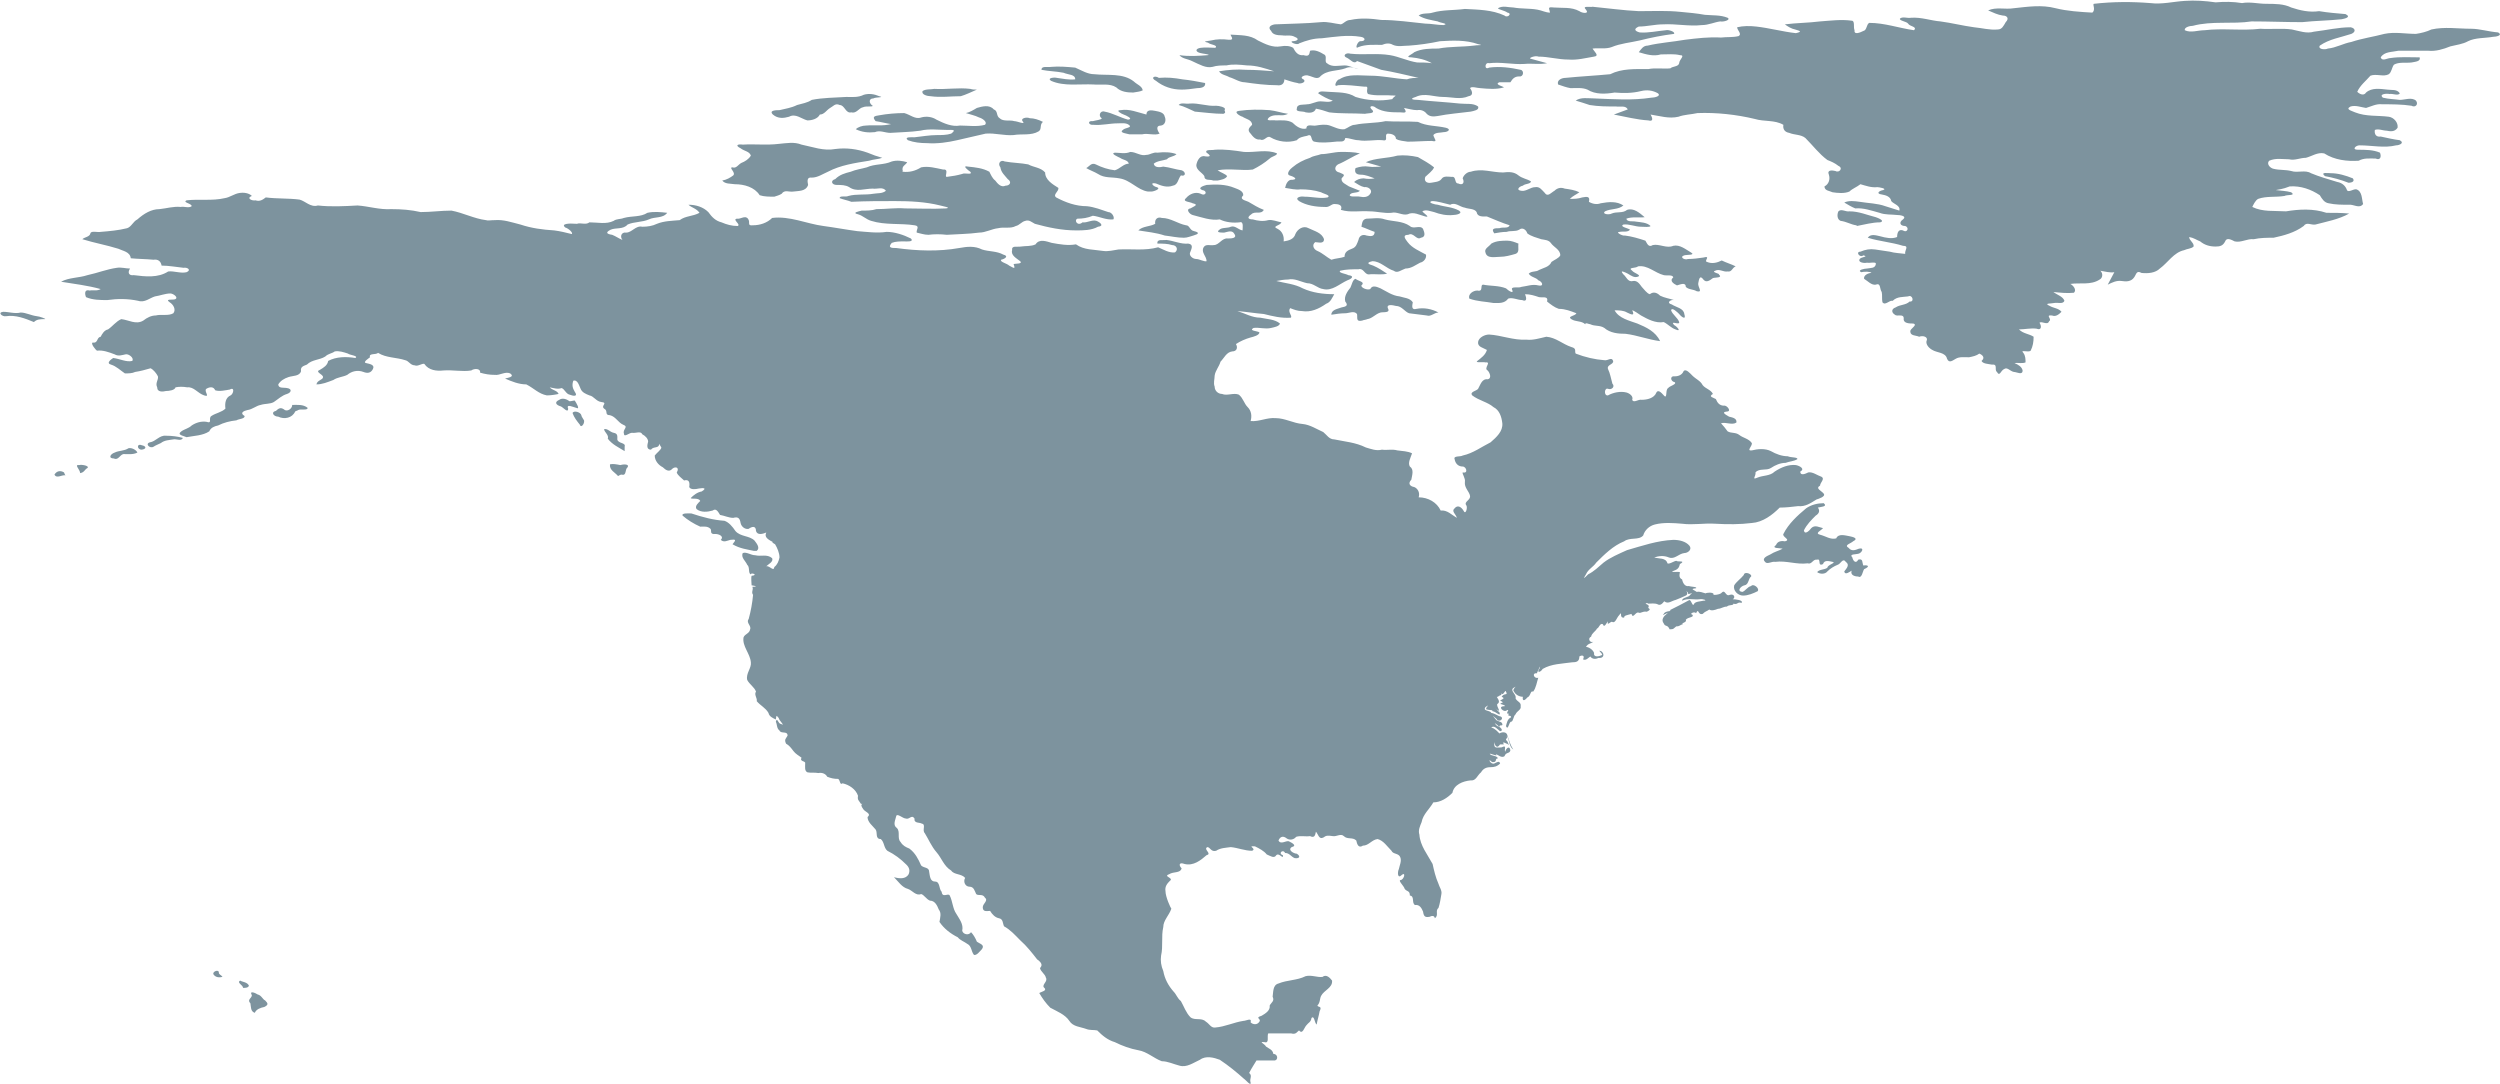 <?xml version="1.0" encoding="UTF-8"?>
<svg width="528px" height="229px" viewBox="0 0 528 229" version="1.1" xmlns="http://www.w3.org/2000/svg" xmlns:xlink="http://www.w3.org/1999/xlink">
    <!-- Generator: Sketch 51.3 (57544) - http://www.bohemiancoding.com/sketch -->
    <title>North-America</title>
    <desc>Created with Sketch.</desc>
    <defs></defs>
    <g id="Page-1" stroke="none" stroke-width="1" fill="none" fill-rule="evenodd">
        <g id="map" transform="translate(-77, -144)" fill="#7d939e" fill-rule="nonzero">
            <g id="normal" transform="translate(77, 144)">
                <g id="map">
                    <path d="M480.644,40.144 C481.729,40.299 482.814,40.299 483.899,40.608 C484.984,41.383 482.969,41.073 482.504,41.383 C480.644,41.693 478.63,41.383 476.925,42.002 C476.305,42.312 475.84,43.396 475.685,43.706 C477.855,44.79 480.334,44.48 482.814,44.635 C485.604,44.17 488.549,44.016 491.339,44.945 C492.888,44.945 494.593,44.945 496.143,45.1 C493.973,46.339 491.339,46.803 489.014,47.423 C488.084,47.578 487.154,46.803 486.534,47.733 C484.674,49.126 482.349,49.746 480.18,50.211 C478.785,50.211 477.39,50.211 475.995,50.52 C474.6,50.365 473.36,51.295 471.965,50.985 C471.345,50.675 470.26,50.056 469.95,50.985 C469.485,51.914 468.866,52.069 467.936,52.069 C466.696,52.069 465.611,51.759 464.681,50.985 C463.906,50.675 463.286,50.211 462.356,50.056 C462.356,50.83 463.441,51.295 463.286,52.069 C462.821,52.534 461.891,52.534 461.271,52.843 C459.101,53.308 457.861,55.476 456.157,56.715 C455.227,57.644 453.677,57.799 452.282,57.644 C451.197,57.025 451.197,57.954 450.732,58.574 C450.112,59.503 449.027,59.503 448.097,59.348 C447.012,59.193 446.083,59.658 445.153,60.122 C445.618,59.193 446.083,58.419 446.548,57.489 C445.618,57.644 444.533,57.335 443.603,57.18 C444.223,57.799 444.068,58.728 443.448,59.038 C441.588,60.277 439.263,59.658 437.248,59.967 C437.868,60.277 438.643,61.206 438.023,61.826 C436.628,61.981 435.234,61.826 433.684,61.671 C434.459,62.291 435.698,62.6 436.008,63.529 C435.698,64.304 434.614,63.839 433.839,63.994 C433.219,64.149 431.514,63.994 432.909,64.614 C433.684,65.078 434.769,65.078 435.389,65.853 C434.769,66.472 434.149,66.937 433.374,66.627 C431.824,66.472 433.529,67.401 432.754,67.866 C432.444,68.795 431.204,67.711 430.739,68.176 C431.204,68.795 431.204,69.879 430.119,69.415 C428.879,69.26 427.639,69.57 426.399,69.57 C427.329,70.499 428.569,70.499 429.499,71.118 C429.499,72.202 429.344,73.132 428.879,74.061 C428.414,74.525 426.554,73.751 427.329,74.525 C427.794,75.145 427.794,75.919 427.794,76.539 C427.019,76.848 426.244,76.539 425.469,76.694 C426.244,77.003 427.019,77.468 427.174,78.242 C427.174,79.326 425.934,78.552 425.314,78.552 C424.539,78.397 423.92,77.468 423.3,77.933 C422.525,78.242 422.37,79.636 421.75,78.552 C421.13,78.087 422.06,76.848 420.665,77.003 C419.89,76.848 418.805,76.848 418.495,76.229 C419.27,75.61 418.805,74.99 418.03,74.68 C417.41,75.145 416.635,75.3 415.86,75.455 C414.93,75.455 413.845,75.3 413.07,75.764 C412.451,76.074 411.676,76.848 411.211,75.764 C410.901,74.371 409.041,74.525 408.111,73.906 C407.491,73.596 406.716,72.822 406.871,72.047 C407.336,71.118 406.096,70.808 405.321,71.118 C404.701,70.808 403.461,70.963 403.461,70.034 C403.306,69.415 405.166,68.64 404.081,68.331 C403.306,68.331 401.911,68.331 402.066,67.246 C402.066,66.162 400.672,66.937 400.207,66.472 C399.432,66.007 399.432,65.233 400.362,64.923 C401.292,64.304 402.531,64.459 403.306,63.684 C404.391,63.839 403.926,62.136 402.996,62.6 C401.911,62.755 400.672,62.6 399.742,63.529 C398.967,63.375 398.192,64.614 397.572,63.839 C397.417,63.22 397.572,62.291 397.417,61.671 C396.952,61.052 397.262,59.658 396.177,60.122 C395.247,60.277 394.472,59.348 393.697,58.883 C393.542,58.109 394.627,57.644 395.247,57.644 C395.092,57.335 393.697,57.335 393.077,57.489 C392.147,57.025 393.852,56.715 394.317,56.715 C395.092,56.56 396.022,56.715 396.177,55.786 C396.332,55.166 394.782,55.631 394.317,55.476 C393.852,55.631 392.302,55.476 392.767,54.702 C393.077,54.237 394.782,54.237 393.542,53.927 C392.767,54.547 391.837,53.153 392.922,53.153 C394.007,52.688 394.937,52.534 396.022,52.688 C397.107,52.843 398.037,52.998 399.122,53.153 C400.207,53.463 401.292,53.463 402.376,53.618 C402.221,52.843 403.306,51.914 401.911,51.914 C399.432,51.14 396.952,50.985 394.472,50.211 C395.092,49.281 396.332,49.746 397.107,49.901 C398.192,50.211 399.587,50.52 400.672,50.056 C400.672,49.126 400.982,48.352 401.911,48.662 C402.841,49.281 403.306,48.042 402.376,47.733 C401.292,47.733 400.982,46.958 401.911,46.339 C402.841,45.564 401.137,45.409 400.672,45.409 C399.432,45.255 398.192,45.409 396.952,44.945 C395.247,44.48 393.542,43.861 391.837,44.016 C391.062,43.706 390.288,43.241 389.513,42.777 C390.443,42.312 391.682,42.467 392.767,42.622 C394.627,42.932 396.487,42.932 398.192,43.551 C399.122,43.861 400.207,44.17 401.137,44.48 C401.447,43.396 399.897,43.086 399.432,42.467 C399.277,41.538 398.347,41.228 397.417,41.073 C396.177,40.918 396.797,40.299 397.727,40.144 C398.657,39.834 396.797,39.524 396.487,39.524 C395.247,39.679 394.007,39.215 392.922,38.905 C392.147,39.524 391.217,39.834 390.598,40.454 C389.513,40.918 388.118,40.763 387.033,40.608 C386.413,40.299 385.328,40.299 385.328,39.369 C386.258,38.905 386.568,37.821 386.258,36.892 C385.793,35.807 387.033,35.962 387.653,36.117 C388.428,36.582 389.358,35.498 388.273,35.033 C387.498,34.414 386.723,34.104 385.948,33.794 C384.243,32.555 382.848,30.697 381.298,29.148 C380.368,28.374 378.974,28.528 377.889,28.064 C376.959,27.909 376.494,27.289 376.649,26.36 C374.789,25.276 372.619,25.741 370.604,25.121 C366.73,24.192 362.545,23.727 358.515,23.882 C357.12,24.192 355.726,24.192 354.486,24.657 C352.471,25.121 350.611,24.502 348.596,24.192 C349.061,24.966 349.216,25.741 348.131,25.431 C345.652,25.276 343.327,24.657 340.847,24.192 C341.777,23.882 342.862,23.418 343.792,23.108 C343.327,22.179 342.087,22.643 341.312,22.488 C339.452,22.488 337.592,22.488 335.732,22.179 C334.802,21.869 333.873,21.559 332.788,21.249 C333.873,20.475 335.422,20.785 336.662,20.785 C340.692,20.94 344.722,21.249 348.751,20.63 C349.371,20.63 350.921,20.32 350.146,19.701 C349.061,19.081 347.821,18.926 346.581,19.236 C344.722,19.701 342.862,19.701 341.002,19.546 C339.142,19.856 336.972,20.01 335.267,18.926 C334.183,18.462 332.943,18.617 331.703,18.617 C330.773,18.462 329.998,18.152 329.068,17.842 C328.758,16.913 329.843,16.448 330.618,16.448 C333.718,16.139 336.817,15.984 340.072,15.674 C342.552,14.435 345.342,14.59 348.131,14.59 C349.681,14.28 351.231,14.59 352.781,14.435 C353.246,13.97 354.486,14.125 354.641,13.351 C354.641,12.577 356.036,11.647 354.796,11.647 C353.556,11.338 352.161,11.492 350.766,11.492 C349.216,11.957 347.666,11.492 346.116,11.028 C346.581,10.408 347.046,9.634 347.976,9.634 C350.611,9.015 353.246,8.86 355.881,8.395 C358.36,8.085 360.995,7.776 363.475,7.93 C364.715,7.776 365.955,7.93 367.195,7.621 C367.97,7.156 366.885,6.382 366.885,5.762 C368.125,5.452 369.519,5.452 370.914,5.607 C373.704,5.917 376.494,6.691 379.284,7.001 C380.678,6.691 380.213,6.537 379.129,6.227 C378.354,6.072 377.579,5.607 376.959,5.143 C379.439,4.833 381.918,4.833 384.398,4.523 C386.568,4.368 388.893,4.059 391.062,4.368 C391.837,4.368 391.372,5.762 391.682,6.382 C391.527,7.466 392.922,6.846 393.542,6.537 C394.317,6.382 394.162,5.143 394.782,4.833 C398.037,4.833 400.982,5.917 404.236,6.382 C405.011,5.607 403.306,5.607 402.996,4.988 C402.686,4.523 400.982,4.368 401.292,3.904 C401.911,3.439 402.841,3.904 403.616,3.749 C405.786,3.594 407.801,4.368 409.816,4.523 C412.141,4.833 414.62,5.452 416.945,5.762 C418.65,5.917 420.2,6.382 421.905,6.227 C422.835,6.227 423.145,5.452 423.61,4.678 C424.384,3.904 423.92,3.284 422.99,3.284 C421.905,3.129 420.975,2.665 419.89,2.2 C421.595,1.426 423.455,2.045 425.314,1.736 C428.259,1.426 431.204,0.961 434.149,1.736 C436.628,2.355 439.263,2.51 441.898,2.665 C442.673,2.045 441.898,0.961 442.208,0.806 C446.238,0.342 450.267,0.342 454.142,0.651 C456.622,0.961 458.946,0.342 461.426,0.187 C463.596,0.032 465.766,0.187 467.936,0.497 C469.795,0.342 471.655,0.342 473.515,0.651 C475.22,0.342 476.925,0.806 478.63,0.806 C480.489,0.806 482.349,0.806 483.899,1.581 C485.759,2.2 487.774,2.665 489.789,2.355 C491.648,2.665 493.508,2.82 495.368,2.975 C496.608,3.594 495.368,3.904 494.593,4.059 C491.803,4.368 489.014,4.368 486.224,4.678 C482.659,4.678 479.095,4.523 475.53,4.523 C471.5,5.143 467.161,4.368 463.131,5.452 C462.511,5.452 461.271,5.762 461.426,6.382 C462.666,7.001 464.216,6.382 465.611,6.382 C469.485,5.917 473.515,6.537 477.39,6.072 C479.56,6.227 481.884,5.917 484.054,6.227 C485.604,6.537 487.154,7.156 488.704,6.691 C491.339,6.382 493.818,5.762 496.453,5.762 C497.383,5.917 497.693,6.691 496.608,7.156 C494.283,7.93 491.958,8.24 489.944,9.634 C489.479,10.408 491.029,10.563 491.648,10.254 C493.353,10.099 494.903,9.169 496.608,8.86 C498.933,8.085 501.258,7.776 503.582,7.156 C505.752,6.691 508.077,7.156 510.247,7.156 C511.332,7.001 512.572,6.691 513.502,6.227 C516.291,5.607 519.081,6.072 521.871,6.072 C523.731,6.072 525.59,6.691 527.605,6.846 C528.69,7.466 527.14,7.776 526.52,7.776 C524.816,8.085 522.801,7.93 521.251,8.705 C520.166,9.324 518.771,9.479 517.531,9.789 C515.981,10.408 514.431,10.873 512.882,10.718 C510.712,10.718 508.697,10.718 506.527,10.718 C505.132,11.028 503.582,10.873 502.807,12.112 C503.117,13.041 504.202,12.267 504.822,12.267 C506.837,11.957 509.007,12.112 511.022,12.112 C511.332,13.041 509.937,13.041 509.317,13.196 C508.077,13.351 506.682,13.041 505.597,13.661 C505.132,14.28 505.132,15.209 504.512,15.674 C503.427,16.294 501.878,15.519 500.638,15.984 C499.708,17.068 498.468,17.997 497.848,19.391 C498.313,19.856 499.243,20.32 499.708,19.546 C500.948,18.462 502.652,18.771 504.202,18.926 C505.132,19.081 506.217,18.771 506.837,19.701 C506.527,20.32 505.287,19.701 504.667,19.856 C504.047,19.701 502.343,19.856 503.272,20.63 C504.512,20.94 505.752,20.94 506.837,21.095 C507.922,21.095 509.317,20.475 510.247,21.249 C510.867,22.024 510.092,22.798 509.317,22.334 C507.302,22.024 505.132,22.024 503.117,22.024 C501.878,21.869 500.793,22.488 499.708,22.798 C498.623,22.643 497.538,22.179 496.453,22.488 C495.213,23.108 496.763,23.418 497.383,23.727 C499.708,24.657 502.188,24.347 504.512,24.657 C505.597,24.811 506.527,25.896 506.372,26.98 C505.752,27.909 504.822,27.754 504.047,27.599 C503.272,27.599 502.343,27.135 501.568,27.444 C501.413,28.374 501.878,28.993 502.807,28.838 C504.202,29.148 505.597,29.458 506.837,29.613 C507.922,30.232 506.682,30.697 506.062,30.697 C503.582,31.316 500.948,30.697 498.313,30.697 C497.538,30.697 496.608,31.626 498.003,31.626 C499.553,31.626 501.258,31.626 502.652,32.245 C502.962,33.02 502.807,33.949 501.723,33.484 C500.483,33.484 499.243,33.329 498.158,33.949 C495.678,34.104 493.043,33.794 490.874,32.4 C489.479,32.09 488.239,33.02 486.999,33.329 C485.759,33.329 484.674,33.949 483.434,33.639 C482.039,33.639 480.644,33.329 479.25,33.949 C478.63,34.568 479.405,35.498 480.18,35.653 C481.419,35.962 482.659,35.807 483.899,36.117 C485.294,36.582 486.844,35.807 488.084,36.582 C489.944,37.356 491.648,37.821 493.663,38.44 C494.593,38.595 495.368,39.215 495.678,40.144 C495.988,40.763 497.073,39.834 497.693,39.989 C498.933,40.454 498.778,42.002 499.088,43.086 C498.313,44.17 497.073,43.086 495.988,43.241 C494.593,43.241 493.198,43.241 491.803,42.932 C490.874,42.777 490.409,42.002 489.944,41.228 C488.084,39.989 485.914,39.215 483.589,39.369 C482.039,39.989 481.264,39.989 480.644,40.144 Z M495.988,38.595 C494.438,37.976 492.733,37.511 491.029,37.201 C489.944,36.272 491.648,36.582 492.268,36.582 C493.818,36.582 495.368,37.046 496.918,37.666 C497.383,38.285 496.763,38.595 495.988,38.595 Z M391.992,47.578 C390.907,47.423 389.978,46.803 388.738,46.648 C387.963,46.339 387.963,45.255 388.273,44.635 C388.893,44.016 389.823,44.79 390.598,44.635 C392.612,44.635 394.317,45.409 396.177,45.874 C396.642,46.029 398.192,46.648 397.107,46.958 C395.402,46.958 393.852,47.423 392.147,47.733 C392.147,47.578 392.147,47.578 391.992,47.578 Z M236.696,23.263 C238.556,22.953 240.261,23.727 242.121,24.192 C242.121,23.108 243.206,23.263 243.981,23.418 C244.756,23.573 245.84,23.727 245.995,24.657 C246.305,25.276 246.15,26.36 245.22,26.515 C243.981,26.515 244.446,27.599 244.911,28.219 C243.826,28.683 242.431,28.064 241.191,28.374 C240.261,28.374 239.486,28.374 238.556,28.374 C238.091,28.219 236.231,28.064 237.161,27.444 C237.471,26.98 239.331,26.98 238.401,26.36 C237.781,25.896 236.851,26.05 236.076,26.05 C234.371,26.05 232.667,26.515 230.962,26.36 C229.877,26.515 229.567,25.431 230.807,25.586 C231.272,25.431 232.822,25.276 232.667,24.966 C231.892,24.502 232.357,23.263 233.287,23.573 C234.991,23.882 236.541,24.811 238.246,25.276 C239.486,25.121 237.781,24.347 237.316,24.192 C236.851,24.037 235.456,23.263 236.696,23.263 Z M244.136,17.068 C242.896,16.448 243.826,15.829 244.756,16.448 C246.46,16.294 248.01,16.448 249.715,16.758 C251.265,16.913 252.97,17.223 254.52,17.533 C254.675,18.462 253.59,18.617 252.815,18.617 C251.73,18.771 250.645,18.926 249.56,18.926 C247.545,18.926 245.685,18.307 244.136,17.068 Z M256.07,14.125 C254.675,14.435 253.435,13.661 251.73,12.886 C250.8,12.422 249.715,12.422 249.095,11.647 C251.11,11.957 253.125,11.802 255.14,11.647 C255.76,11.492 253.9,11.338 253.435,11.183 C252.35,10.873 252.505,10.254 253.59,10.099 C254.675,9.944 255.605,10.099 256.689,10.099 C257.309,9.479 255.605,9.479 255.14,9.015 C253.745,8.705 254.985,8.705 255.76,8.55 C256.999,8.24 258.239,8.24 259.479,8.395 C261.029,8.55 259.634,7.311 259.944,7.311 C261.959,7.466 263.974,7.311 265.679,8.55 C267.229,9.324 268.778,10.099 270.483,9.789 C271.413,9.634 272.343,9.634 273.118,10.099 C273.583,11.028 274.203,11.802 275.288,11.647 C276.373,11.957 276.528,11.647 276.683,10.718 C277.768,10.408 278.852,11.028 279.627,11.492 C280.402,11.802 279.627,13.041 280.247,13.351 C281.332,14.28 282.727,13.816 283.967,13.816 C285.052,13.816 285.982,14.435 286.912,14.59 C285.982,14.28 285.052,13.97 284.122,14.435 C282.417,15.055 280.247,14.745 278.852,16.139 C278.233,16.913 277.148,16.139 276.373,15.984 C275.753,15.674 274.203,16.294 275.288,16.758 C276.063,17.378 274.513,17.842 274.048,17.533 C273.118,17.378 272.188,17.068 271.258,16.758 C271.258,17.687 270.638,18.152 269.708,17.997 C267.384,17.997 265.059,17.687 262.889,17.378 C261.804,17.378 260.719,16.603 259.634,16.294 C258.859,15.829 257.929,15.829 257.464,15.055 C259.324,14.745 261.339,14.59 263.199,14.745 C265.214,14.745 267.074,14.9 269.088,15.055 C267.229,14.435 265.369,13.816 263.354,13.816 C261.804,13.661 260.409,13.506 259.014,13.816 C258.084,13.816 256.999,13.816 256.07,14.125 Z M270.793,7.466 C269.708,7.466 268.778,7.311 268.468,6.537 C267.693,5.762 268.313,5.298 269.243,5.143 C272.498,4.988 275.753,4.988 279.007,4.678 C280.402,4.523 281.797,4.988 283.192,5.143 C283.812,4.988 284.277,4.214 285.207,4.214 C287.377,3.749 289.547,3.904 291.716,4.214 C294.816,4.214 297.916,4.678 301.016,4.988 C302.255,4.988 303.65,5.298 304.89,5.298 C306.13,4.988 304.115,4.833 303.65,4.523 C302.255,4.214 300.861,4.059 299.621,3.284 C300.396,2.665 301.635,2.975 302.565,2.665 C304.735,2.045 307.06,2.2 309.385,1.89 C312.175,2.045 315.119,2.045 317.754,3.284 C318.374,3.904 319.459,2.82 318.374,2.665 C317.754,2.2 316.514,2.045 316.359,1.736 C317.444,1.116 318.529,1.581 319.614,1.581 C321.319,1.89 323.024,1.736 324.728,2.045 C325.658,2.2 326.433,2.665 327.363,2.665 C327.208,1.736 326.743,1.426 328.138,1.581 C329.998,1.736 331.858,1.426 333.563,2.355 C334.183,2.82 335.732,2.975 334.957,2.045 C334.028,1.116 335.887,1.581 336.352,1.426 C339.607,1.736 342.862,2.2 346.116,2.355 C349.061,2.355 352.006,2.2 354.951,2.51 C356.656,2.665 358.36,2.82 360.065,3.129 C361.77,3.284 363.32,3.129 364.87,3.749 C365.645,4.214 363.94,4.678 363.32,4.523 C362.08,4.678 360.84,5.298 359.445,5.298 C356.656,5.607 354.021,4.988 351.231,5.143 C349.526,5.143 347.821,5.607 346.116,5.607 C345.032,6.072 345.187,6.537 346.271,6.846 C348.131,7.001 349.991,6.537 351.851,6.382 C352.316,6.227 353.866,6.691 353.556,7.156 C351.076,7.466 348.751,7.93 346.271,8.55 C344.257,9.015 342.242,9.169 340.382,9.944 C339.142,10.408 337.747,10.099 336.352,10.254 C336.662,10.873 337.902,11.802 336.662,11.957 C334.802,12.267 333.098,12.731 331.238,12.577 C329.068,12.577 327.053,11.957 324.883,11.957 C324.418,11.647 322.559,12.267 323.334,12.422 C324.418,12.731 325.658,13.041 326.743,13.351 C325.193,13.661 323.488,13.351 321.939,13.506 C319.459,13.661 316.979,13.041 314.499,13.351 C313.569,13.041 313.414,14.9 314.499,14.28 C316.824,13.97 318.994,14.28 321.164,14.745 C321.939,14.9 321.784,16.294 320.854,16.139 C319.924,16.139 319.459,16.603 318.994,17.378 C318.219,17.378 317.444,17.378 316.669,17.378 C315.429,17.842 317.754,18.307 317.599,18.462 C316.049,18.926 314.344,18.771 312.639,18.617 C312.02,18.617 310.78,18.152 310.47,18.617 C310.935,19.236 311.245,20.165 310.16,20.32 C308.455,21.095 306.595,20.475 304.735,20.475 C302.875,20.475 300.861,19.546 299.001,20.475 C297.451,20.94 298.536,21.095 299.466,21.095 C302.41,21.404 305.355,21.559 308.3,21.869 C309.695,22.024 311.09,21.714 312.175,22.488 C312.484,23.263 311.245,23.418 310.625,23.573 C308.3,23.882 305.975,24.037 303.65,24.502 C302.72,24.657 301.945,24.657 301.325,24.037 C300.861,23.418 300.086,23.108 299.311,23.263 C298.381,23.263 297.451,22.953 296.521,22.798 C297.141,23.727 296.986,23.882 295.746,23.727 C294.041,23.727 292.181,23.727 290.631,22.798 C290.011,22.179 288.772,22.334 289.857,23.263 C290.476,24.037 288.772,23.882 288.307,24.037 C285.672,23.882 283.192,24.037 280.712,23.727 C279.782,23.418 278.852,23.108 277.923,22.953 C277.613,23.882 276.528,23.882 275.753,23.727 C275.288,23.418 273.583,23.727 273.893,22.953 C273.893,21.869 275.288,22.179 276.063,22.024 C276.993,22.024 277.923,21.404 278.852,21.404 C279.782,21.404 280.712,21.714 281.487,21.249 C280.402,20.94 279.317,20.32 278.388,19.701 C278.697,19.081 279.782,19.391 280.557,19.391 C282.572,19.546 284.587,19.391 286.292,20.475 C288.772,21.249 291.561,21.404 294.041,20.94 C294.506,20.165 295.436,20.165 293.886,20.165 C292.181,20.01 290.631,20.32 288.927,19.856 C288.307,19.081 289.392,18.152 288.152,18.307 C286.292,18.152 284.432,17.842 282.572,17.997 C281.487,18.617 282.262,16.758 282.882,16.758 C284.742,15.519 287.222,15.984 289.392,15.984 C292.026,15.984 294.506,16.603 297.141,16.758 C297.916,16.448 298.846,16.448 299.621,16.448 C296.986,15.829 294.351,15.209 291.716,14.745 C290.011,14.125 288.307,13.506 286.602,12.886 C285.982,13.661 285.207,12.577 284.587,12.267 C283.347,11.802 284.277,11.028 285.207,11.338 C287.997,11.647 290.786,11.183 293.576,11.647 C295.436,11.957 297.296,12.886 299.311,13.196 C300.396,13.196 301.325,13.196 302.41,13.351 C301.016,12.577 299.621,12.267 298.071,12.112 C296.521,12.112 298.226,11.492 298.691,11.028 C300.241,10.254 302.1,10.254 303.805,10.254 C306.285,9.789 308.765,9.944 311.245,9.634 C311.865,9.479 313.724,9.634 312.175,9.324 C309.54,8.395 306.75,8.55 304.115,8.705 C301.945,9.169 299.776,9.479 297.606,9.634 C296.366,9.634 295.281,9.944 294.196,9.479 C293.421,9.015 292.646,9.169 291.871,9.479 C290.321,9.479 288.462,9.324 286.912,9.944 C285.982,10.563 286.757,8.55 287.377,8.705 C288.462,8.705 288.462,7.93 287.377,7.776 C284.587,7.311 281.952,7.776 279.162,8.085 C277.458,8.085 275.908,8.55 274.358,9.169 C274.048,9.634 272.188,8.86 272.963,8.705 C273.893,8.705 274.668,8.24 273.428,7.776 C272.653,7.311 271.568,7.621 270.793,7.466 Z M227.087,16.758 C227.087,15.674 225.692,15.829 224.607,15.364 C223.057,15.055 221.508,15.055 219.958,14.745 C219.958,13.816 221.353,14.28 221.973,14.125 C223.677,13.97 225.382,14.125 227.087,14.28 C228.482,14.9 229.722,15.674 231.117,15.674 C233.906,15.984 237.161,15.364 239.486,17.223 C240.106,17.842 241.191,18.152 241.346,19.081 C240.726,19.391 240.106,19.391 239.331,19.546 C238.091,19.546 236.696,19.391 235.766,18.462 C234.371,17.533 232.512,17.997 230.962,17.842 C228.017,17.687 224.762,18.307 221.973,17.068 C221.043,16.448 222.747,16.294 223.212,16.448 C224.452,16.603 225.692,16.913 227.087,16.758 Z M184.931,25.586 C184.156,24.657 184.621,24.502 185.706,24.347 C187.411,24.037 189.27,23.882 190.975,23.882 C192.215,24.192 193.3,25.276 194.54,24.811 C195.625,24.502 196.865,24.657 197.795,25.276 C199.345,26.05 201.049,26.825 202.754,26.515 C204.459,26.515 206.319,26.825 208.024,26.36 C208.644,25.741 207.404,24.966 206.784,24.811 C205.854,24.347 204.924,24.192 203.994,23.882 C204.769,23.727 205.544,23.263 206.319,22.798 C207.404,22.488 208.954,22.024 209.884,23.108 C210.814,23.418 210.349,24.502 211.124,24.966 C211.898,25.741 213.293,25.276 214.223,25.586 C214.843,25.586 216.548,26.36 216.083,25.741 C215.308,24.966 216.858,24.657 217.478,24.966 C218.408,24.966 219.338,25.276 220.268,25.741 C219.493,26.36 220.113,27.289 219.338,27.754 C217.788,28.683 215.773,28.219 214.068,28.528 C212.053,28.683 210.194,28.064 208.179,28.219 C206.164,28.683 204.149,29.148 202.134,29.613 C200.12,30.077 197.95,30.387 195.78,30.232 C194.385,30.232 192.99,30.077 191.75,29.613 C190.82,28.838 192.68,28.993 193.145,28.993 C194.695,28.838 196.245,28.528 197.95,28.528 C198.88,28.528 199.965,28.528 200.894,28.219 C202.134,27.289 201.049,27.444 200.12,27.444 C198.26,27.444 196.245,27.135 194.385,27.599 C192.215,27.909 190.045,27.909 188.031,28.064 C186.946,28.064 185.861,27.444 184.776,27.909 C183.381,28.064 181.986,27.909 180.746,27.289 C181.211,26.825 182.141,26.515 182.916,26.515 C184.621,26.36 186.481,26.67 188.186,26.205 C187.101,26.05 186.016,25.741 184.931,25.586 Z M196.555,20.32 C195.935,20.32 194.54,20.01 194.85,19.236 C195.47,18.771 196.555,18.926 197.33,18.771 C199.81,18.926 202.444,18.462 204.924,18.771 C205.389,18.926 205.854,18.926 206.319,18.926 C205.234,19.391 203.994,20.01 202.909,20.32 C200.739,20.32 198.725,20.63 196.555,20.32 Z M258.394,24.037 C256.379,24.037 254.21,23.727 252.35,23.573 C251.265,23.108 250.18,22.488 248.94,22.179 C249.405,21.559 250.49,22.024 251.265,21.869 C253.125,21.714 254.985,22.488 256.844,22.334 C257.464,22.334 258.859,22.643 258.704,23.108 C258.394,23.418 259.169,23.727 258.394,24.037 Z M264.594,35.807 C262.269,36.117 259.789,35.498 257.154,35.962 C257.774,36.427 258.859,36.737 259.169,37.201 C258.859,37.821 257.929,37.976 257.154,38.13 C256.844,38.13 256.534,38.13 256.225,38.13 C255.605,37.821 254.365,38.285 254.365,37.201 C253.9,36.427 252.66,35.962 252.66,34.878 C252.815,33.949 253.435,32.71 254.52,33.02 C255.76,33.175 255.76,32.865 254.83,32.245 C254.365,31.471 256.07,31.781 256.534,31.626 C258.549,31.471 260.719,31.781 262.734,32.09 C265.059,32.245 267.538,31.471 269.708,32.4 C269.708,32.865 268.623,33.02 268.158,33.484 C267.074,34.414 265.834,35.188 264.594,35.807 Z M318.374,50.83 C319.149,50.83 319.924,51.14 320.699,51.449 C320.544,52.224 321.009,53.308 320.079,53.618 C318.994,53.927 317.909,54.237 316.824,54.237 C315.739,54.237 314.034,54.702 313.724,53.308 C313.414,52.534 314.499,52.069 314.964,51.449 C316.049,50.83 317.289,50.83 318.374,50.83 Z M362.235,57.18 C361.305,57.489 363.32,57.799 363.01,57.954 C363.94,58.728 362.235,58.574 361.77,58.728 C361.15,59.193 360.375,59.813 359.755,59.038 C358.98,57.954 358.825,59.038 358.67,59.813 C358.515,60.587 359.755,61.826 358.36,61.516 C357.585,61.052 356.656,61.206 356.036,60.587 C356.036,59.503 354.796,60.122 354.176,60.277 C353.556,59.967 352.471,59.348 353.401,58.574 C353.246,57.954 352.006,58.264 351.386,58.109 C349.526,57.644 347.976,55.941 345.961,56.251 C345.497,56.715 343.637,56.405 344.722,57.18 C345.032,57.644 346.736,58.109 345.961,58.419 C345.187,58.728 344.567,58.264 343.792,57.799 C343.172,57.489 341.932,56.87 342.862,57.954 C343.482,58.419 343.792,59.658 344.877,59.348 C345.807,59.193 346.271,59.967 346.736,60.587 C347.201,61.052 347.821,61.981 348.441,62.136 C349.216,61.516 349.991,61.826 350.611,62.445 C351.541,62.91 352.626,63.065 353.556,63.375 C352.781,63.22 351.851,63.994 353.091,64.304 C354.021,64.923 355.571,65.078 355.726,66.317 C356.191,67.711 355.106,66.937 354.641,66.317 C354.331,66.007 353.091,64.768 352.936,65.543 C353.246,66.472 354.331,67.092 354.641,68.021 C354.796,68.795 352.626,67.556 353.556,68.64 C354.176,68.95 355.261,70.189 353.866,69.57 C352.936,69.26 352.316,68.485 351.386,68.021 C349.681,68.331 347.976,67.401 346.581,66.627 C346.116,66.317 345.032,65.543 344.722,65.543 C345.342,66.782 344.567,66.472 343.637,66.007 C342.862,65.543 341.932,65.543 341.002,65.543 C341.932,67.246 344.102,67.711 345.807,68.331 C347.666,69.105 349.681,70.034 350.611,72.047 C348.131,71.738 345.807,70.808 343.327,70.499 C341.777,70.499 340.072,70.344 338.832,69.26 C337.902,68.64 336.817,68.95 335.887,68.485 C335.577,68.485 334.802,68.021 334.802,68.485 C334.028,67.711 332.788,68.021 331.858,67.401 C330.928,66.782 332.633,66.782 332.943,66.162 C331.703,65.698 330.618,65.233 329.223,65.233 C328.293,64.923 327.518,64.304 326.743,63.684 C327.053,62.445 325.813,62.91 325.038,62.755 C324.108,62.445 323.179,62.136 322.094,62.136 C322.404,62.91 322.559,63.839 321.474,63.375 C320.544,63.375 319.459,62.755 318.529,63.065 C317.754,64.149 316.514,63.994 315.429,63.994 C313.724,63.684 312.02,63.684 310.315,63.065 C310.005,62.136 311.09,61.361 312.02,61.361 C313.414,61.671 312.484,60.122 313.259,60.122 C314.809,60.432 316.514,60.277 318.064,60.897 C318.529,61.361 319.924,62.291 319.304,61.052 C319.304,60.432 320.699,60.897 321.319,60.587 C322.559,60.432 323.643,59.967 324.883,60.277 C326.123,60.587 325.813,59.503 324.883,59.193 C324.418,58.574 323.334,58.574 322.869,57.799 C323.488,57.18 324.418,57.489 325.038,57.025 C325.968,56.56 327.208,56.405 327.673,55.321 C328.293,54.857 329.223,54.547 329.533,53.927 C329.533,52.688 328.138,52.224 327.518,51.295 C327.053,50.675 326.278,50.675 325.503,50.52 C324.573,50.211 323.334,49.901 322.559,49.281 C322.404,48.662 321.629,47.887 320.854,48.507 C320.079,48.972 318.994,48.662 318.219,48.972 C317.289,48.972 316.514,49.126 315.584,49.281 C314.809,48.197 315.739,48.197 316.669,48.197 C317.444,47.887 318.529,48.352 318.839,47.578 C317.289,47.113 315.584,46.339 314.034,45.719 C313.259,45.719 312.02,45.874 311.865,44.79 C311.4,44.016 310.16,44.17 309.385,43.861 C308.3,43.706 307.37,42.622 306.285,43.241 C304.89,42.932 303.65,42.467 302.41,42.467 C301.325,42.777 303.185,43.241 303.65,43.241 C305.2,43.706 306.75,43.706 308.145,44.48 C309.075,45.1 307.525,45.409 306.905,45.409 C305.51,45.564 304.115,45.255 302.875,44.79 C302.1,44.635 301.17,44.17 300.396,44.635 C300.551,44.945 302.255,46.029 301.016,45.719 C299.776,45.409 298.536,44.635 297.296,45.255 C296.211,45.564 294.971,44.635 293.886,44.945 C292.336,45.1 290.786,44.635 289.237,44.635 C287.222,44.48 285.207,44.945 283.192,44.325 C283.657,43.241 282.572,43.086 281.797,43.086 C281.177,43.086 280.712,43.861 279.782,43.706 C277.923,43.706 275.908,43.396 274.358,42.467 C273.273,41.693 274.823,41.383 275.443,41.538 C277.148,41.538 278.852,42.002 280.402,41.693 C281.177,41.228 279.472,40.918 279.007,40.608 C277.613,40.144 276.063,39.989 274.668,39.989 C273.583,40.144 272.498,39.834 271.413,39.679 C271.568,38.905 272.033,37.821 272.963,37.976 C274.358,37.821 272.963,37.201 272.343,37.046 C271.568,36.737 272.498,35.653 272.963,35.343 C274.048,34.414 275.288,33.794 276.683,33.329 C277.458,32.865 278.233,32.865 279.007,32.555 C280.402,32.555 281.797,32.09 283.192,32.09 C284.587,32.09 285.982,32.09 287.222,32.4 C285.672,33.02 284.122,34.104 282.572,34.723 C281.642,35.343 281.952,36.272 282.882,36.427 C283.967,36.892 284.122,36.892 283.347,37.666 C283.192,38.595 284.277,38.905 284.897,39.369 C285.672,39.679 286.447,39.989 287.222,40.299 C286.602,40.918 285.362,40.454 285.052,41.228 C285.207,41.693 286.602,41.383 287.222,41.538 C287.997,41.693 288.927,41.693 289.392,40.918 C290.011,40.144 288.927,39.369 288.152,39.524 C287.377,39.369 286.757,38.905 285.982,38.44 C286.447,37.976 287.222,37.666 287.997,37.666 C288.772,37.821 289.547,37.821 290.321,37.666 C289.392,37.356 288.462,36.892 287.377,36.892 C286.447,36.892 285.982,36.427 286.292,35.498 C287.222,35.188 288.152,35.033 289.082,35.188 C290.011,35.343 290.786,35.188 291.716,35.188 C290.631,34.878 289.547,34.568 288.462,34.259 C290.476,33.329 292.956,33.484 295.126,32.865 C296.521,32.71 298.071,32.865 299.466,33.175 C300.551,33.794 301.945,34.568 302.875,35.343 C302.565,36.117 301.635,36.737 301.016,37.356 C300.706,38.285 301.325,38.75 302.255,38.595 C303.03,38.44 303.96,38.44 304.425,37.821 C304.89,37.046 305.975,37.356 306.595,37.356 C307.68,37.201 307.06,38.75 307.99,38.75 C308.92,39.215 309.385,38.595 308.92,37.666 C309.075,37.046 309.85,36.272 310.625,36.272 C312.949,35.498 315.119,36.427 317.444,36.427 C318.684,36.272 319.769,36.272 320.699,37.046 C321.474,37.666 322.559,37.821 323.334,38.285 C323.334,38.905 322.094,38.75 321.629,39.215 C320.854,39.369 320.079,40.144 321.319,40.299 C322.404,40.454 323.179,39.524 324.263,39.524 C325.193,39.369 325.658,40.144 326.278,40.763 C326.898,41.693 327.673,40.608 328.293,40.299 C328.913,39.679 329.688,39.524 330.463,39.834 C331.548,39.989 332.633,40.144 333.563,40.608 C332.943,41.073 332.168,41.383 331.548,42.002 C332.478,42.002 333.253,42.002 334.183,41.693 C335.112,41.538 335.887,41.383 335.577,42.622 C336.352,43.086 337.282,43.241 338.057,42.932 C339.762,42.622 341.467,42.467 342.862,43.396 C341.777,44.325 340.227,44.016 338.987,44.635 C338.212,45.255 339.917,45.409 340.382,45.1 C341.467,44.635 342.707,45.1 343.637,44.325 C345.032,43.861 346.271,44.945 347.356,45.874 C346.116,46.029 344.722,45.719 343.482,46.184 C343.637,46.958 344.877,46.648 345.497,46.803 C346.581,46.958 347.821,46.958 348.596,47.733 C348.441,48.042 347.201,47.887 346.581,47.887 C345.342,47.887 344.102,47.268 342.862,47.423 C341.932,47.887 343.947,48.197 344.257,48.507 C343.792,49.126 342.707,48.817 342.087,48.972 C341.002,48.972 342.707,49.901 343.172,49.746 C344.567,49.901 346.116,50.365 347.511,50.83 C347.821,51.295 348.131,52.379 349.061,51.759 C350.456,51.449 352.006,52.534 353.401,51.914 C354.796,51.604 356.036,52.688 357.12,53.308 C358.205,53.927 356.191,53.773 355.726,53.927 C354.641,54.237 355.726,55.012 356.501,54.702 C357.585,54.702 358.67,54.547 359.755,54.392 C361.46,53.927 359.755,55.166 360.53,55.321 C361.615,55.786 362.7,55.476 363.63,55.012 C364.56,55.476 365.645,55.786 366.575,56.251 C365.8,56.56 365.8,57.489 364.87,57.335 C363.94,57.489 363.165,56.715 362.235,57.18 Z M166.643,24.657 C165.558,24.966 164.318,25.121 163.233,24.192 C162.303,23.263 164.008,23.263 164.628,23.263 C165.868,22.953 167.107,22.798 168.347,22.179 C169.432,21.869 170.517,21.714 171.447,21.095 C173.772,20.63 176.252,20.63 178.731,20.475 C179.971,20.475 181.211,20.63 182.451,20.01 C183.536,19.701 184.621,19.856 185.706,20.32 C186.946,20.63 184.931,20.475 184.466,20.785 C183.381,20.785 183.536,21.869 184.311,22.334 C184.311,22.643 182.916,22.334 182.296,22.643 C181.366,22.798 180.901,24.037 179.816,23.727 C178.576,24.037 178.421,22.179 177.337,22.179 C176.407,21.714 175.942,22.488 175.322,22.798 C174.547,23.263 174.082,24.192 173.152,24.192 C172.687,25.121 171.447,25.431 170.517,25.431 C169.277,25.121 168.037,23.882 166.643,24.657 Z M273.893,29.613 C272.033,30.232 269.863,29.922 268.313,28.993 C267.538,28.528 267.074,29.922 266.144,29.458 C265.214,29.613 264.594,28.838 264.129,28.219 C263.354,27.444 263.819,26.98 264.439,26.36 C264.439,25.276 263.044,25.121 262.424,24.657 C261.804,24.502 260.409,23.573 261.649,23.418 C263.819,23.108 265.989,23.108 268.158,23.263 C269.553,23.418 270.793,23.882 272.033,24.037 C271.723,24.192 271.258,24.347 270.793,24.347 C269.863,24.347 268.778,24.192 268.003,24.811 C267.074,25.741 268.933,25.276 269.398,25.431 C270.638,25.431 271.878,25.276 272.963,25.896 C273.738,26.67 274.823,27.444 275.908,27.135 C275.908,26.05 277.303,26.67 277.923,26.515 C278.852,26.36 279.937,26.205 280.867,26.515 C281.797,26.825 282.882,27.444 283.967,27.289 C284.742,26.98 285.362,26.36 286.137,26.36 C288.307,25.896 290.476,26.05 292.646,25.586 C294.816,25.741 297.141,25.586 299.466,25.741 C301.325,26.67 303.34,26.515 305.355,26.98 C306.595,27.289 305.82,27.909 304.89,27.909 C304.27,28.064 303.185,27.909 302.72,28.528 C302.875,29.303 303.805,30.077 302.41,29.767 C300.706,29.767 299.001,29.922 297.296,29.922 C296.521,29.767 295.436,29.767 294.816,29.303 C294.816,28.528 293.886,28.219 293.111,28.219 C292.181,28.374 293.421,29.922 292.026,29.613 C290.321,29.458 288.617,29.922 286.912,29.613 C285.982,29.613 285.052,29.148 284.122,29.148 C283.967,30.232 282.882,29.767 282.107,29.922 C280.557,30.077 279.007,30.232 277.613,29.922 C276.683,29.767 277.303,28.064 276.063,28.683 C275.288,28.838 274.358,28.993 273.893,29.613 Z M227.552,46.184 C226.777,46.494 227.552,47.887 228.637,46.958 C229.567,47.113 230.652,46.339 231.582,46.648 C232.357,46.958 233.287,47.733 231.892,47.887 C230.497,48.662 228.792,48.662 227.242,48.662 C224.297,48.662 221.353,48.042 218.563,47.268 C217.943,46.958 217.323,46.339 216.548,46.648 C215.773,46.803 215.308,47.578 214.533,47.733 C213.448,48.352 212.053,47.887 210.814,48.197 C209.419,48.352 208.179,49.126 206.784,49.126 C204.459,49.436 202.289,49.436 199.965,49.591 C198.57,49.436 197.33,49.436 196.09,49.591 C195.16,49.591 194.385,49.281 193.61,49.126 C193.455,48.507 194.385,47.733 193.145,47.578 C190.2,47.113 186.946,47.578 184.001,46.648 C182.916,46.339 182.296,45.564 181.211,45.255 C179.816,44.945 181.366,44.635 181.986,44.48 C183.071,44.48 184.156,44.48 185.086,44.17 C187.101,44.17 189.115,43.861 191.13,44.016 C193.92,44.016 196.865,44.17 199.81,44.016 C201.049,43.861 199.035,43.551 198.57,43.396 C195.47,42.622 192.215,42.467 188.961,42.467 C185.861,42.467 182.916,42.467 179.816,42.622 C179.041,42.312 178.111,42.157 177.337,41.847 C177.337,41.228 178.576,41.693 179.196,41.383 C180.901,40.918 182.761,41.228 184.466,40.918 C185.396,40.763 186.326,40.918 187.101,40.299 C186.481,39.369 185.241,39.989 184.311,39.834 C182.606,39.834 180.901,40.608 179.351,39.524 C178.576,39.06 177.647,39.06 176.717,39.06 C175.632,39.06 175.322,38.13 176.407,37.821 C177.337,36.892 178.421,36.582 179.661,36.272 C180.746,35.807 181.986,35.653 183.071,35.343 C184.776,34.568 186.636,34.878 188.341,34.104 C189.425,33.794 190.51,33.949 191.595,34.259 C191.285,34.878 190.355,35.033 190.665,36.117 C190.51,36.117 190.665,36.272 190.665,36.272 C192.06,36.427 193.3,36.117 194.54,35.343 C196.09,35.033 197.64,35.498 199.19,35.807 C200.584,35.653 199.345,37.356 199.965,37.356 C201.204,37.201 202.134,37.046 203.219,36.737 C203.684,36.427 205.544,37.046 204.924,36.272 C204.459,35.962 203.064,34.878 204.459,35.188 C206.009,35.343 207.559,35.498 208.954,36.272 C209.264,36.892 209.574,37.666 210.194,38.13 C210.659,38.75 211.434,39.679 212.363,39.215 C213.293,39.215 213.758,38.44 212.828,37.821 C212.208,37.046 211.434,36.427 211.279,35.343 C210.659,34.568 211.279,33.639 212.208,34.104 C213.913,34.414 215.618,34.414 217.168,34.723 C218.253,35.343 219.803,35.343 220.733,36.427 C220.733,37.976 222.283,38.905 223.522,39.679 C223.677,40.454 222.283,41.073 223.057,41.693 C225.072,42.777 227.242,43.551 229.567,43.551 C231.117,43.706 232.667,44.325 234.061,44.79 C234.836,44.79 235.456,45.874 235.146,46.339 C233.597,46.494 232.202,45.719 230.807,45.564 C229.722,46.029 228.637,46.184 227.552,46.184 Z M243.981,47.268 C243.826,46.339 244.446,45.719 245.375,46.029 C247.235,46.029 248.785,47.268 250.49,47.578 C251.265,47.578 251.265,48.662 252.195,48.817 C253.435,49.126 253.125,49.436 252.04,49.746 C251.42,49.901 250.8,50.211 250.025,50.211 C248.63,50.211 247.39,49.901 245.995,49.746 C244.136,49.126 242.276,48.972 240.416,48.662 C241.346,47.733 242.896,47.887 243.981,47.268 Z M249.56,35.962 C250.49,36.272 250.49,37.356 249.405,37.046 C248.785,37.821 248.785,39.06 247.7,39.215 C246.46,39.679 245.22,39.215 244.136,38.75 C242.741,38.44 243.516,39.369 244.291,39.524 C245.375,39.834 243.671,40.454 243.206,40.454 C242.896,40.454 242.741,40.454 242.431,40.454 C240.261,40.144 238.711,37.976 236.386,37.666 C234.836,37.356 233.287,37.666 231.892,36.737 C231.117,36.272 230.187,35.962 229.412,35.498 C230.032,35.188 230.497,34.259 231.427,34.723 C232.667,35.343 234.061,35.807 235.456,35.962 C236.541,35.653 237.316,34.568 238.401,34.568 C238.246,33.794 237.161,33.794 236.541,33.329 C236.231,33.175 234.371,32.4 235.456,32.245 C236.541,32.245 237.626,32.555 238.711,32.09 C239.951,32.09 240.881,33.02 242.121,32.71 C242.896,32.71 243.516,32.09 244.446,32.245 C245.84,32.09 247.235,32.09 248.475,32.555 C247.855,33.175 246.925,33.02 246.46,33.639 C245.53,33.949 244.446,33.949 243.671,34.568 C243.826,35.498 245.066,35.343 245.685,35.188 C247.08,35.343 248.32,35.807 249.56,35.962 Z M294.816,64.614 C294.196,64.459 292.801,64.149 293.111,65.078 C293.731,66.162 292.181,65.853 291.561,66.007 C290.476,66.317 289.857,67.246 288.772,67.401 C288.462,67.556 287.997,67.556 287.687,67.711 C286.292,68.021 286.757,67.092 286.602,66.317 C285.982,65.543 284.897,66.162 284.122,66.162 C283.192,66.162 282.107,66.317 281.177,66.472 C281.177,65.388 282.572,65.233 283.347,64.923 C284.122,64.768 284.897,64.614 284.122,63.684 C283.812,62.6 284.587,61.516 285.207,60.742 C285.517,60.122 285.672,59.038 286.292,58.883 C286.757,59.348 288.462,59.503 287.532,60.277 C287.377,60.742 288.772,61.361 289.392,61.052 C289.857,60.122 290.786,60.587 291.561,60.897 C292.801,61.516 294.041,62.445 295.591,62.6 C296.521,62.91 297.761,62.91 298.381,63.839 C298.226,64.614 298.071,65.543 299.156,65.233 C300.706,64.923 302.41,65.233 303.805,66.007 C302.875,66.007 302.255,66.937 301.325,66.627 C300.086,66.472 298.846,66.317 297.606,66.162 C296.676,65.853 296.056,64.614 294.816,64.614 Z M152.539,38.13 C153.469,37.976 154.244,37.511 154.864,37.046 C155.484,36.427 153.779,35.343 154.709,35.343 C155.484,35.653 155.948,34.723 156.568,34.414 C157.343,34.104 158.118,33.639 158.583,32.865 C158.273,31.936 157.188,31.936 156.413,31.316 C155.174,30.697 155.793,30.387 156.878,30.542 C159.358,30.387 161.993,30.697 164.473,30.387 C166.178,30.232 167.727,29.922 169.277,30.542 C171.602,31.006 173.927,31.936 176.407,31.471 C178.731,31.161 181.056,31.471 183.226,32.245 C184.311,32.71 185.241,33.02 186.326,33.329 C185.551,33.639 184.466,33.639 183.536,33.949 C180.591,34.414 177.492,34.878 174.857,36.272 C173.772,36.737 172.687,37.511 171.447,37.511 C170.362,37.356 170.517,38.285 170.672,39.06 C170.207,40.454 168.657,40.299 167.572,40.454 C166.643,40.608 165.713,39.989 165.093,40.918 C164.628,41.228 164.008,41.383 163.543,41.538 C162.458,41.538 161.373,41.538 160.443,41.228 C159.358,39.524 157.188,38.905 155.174,38.905 C154.244,38.75 153.159,38.905 152.539,38.13 Z M159.203,116.341 C157.808,116.031 156.258,115.876 154.709,114.947 C155.484,114.018 155.484,113.863 154.244,114.018 C153.624,114.173 152.849,114.637 152.229,114.018 C153.004,113.243 151.764,112.779 151.144,112.779 C149.749,112.934 150.369,112.004 150.059,111.695 C149.439,111.075 148.664,111.23 147.889,111.23 C146.494,110.611 145.254,109.836 144.17,108.907 C143.86,108.288 145.564,108.442 146.029,108.442 C148.354,109.217 150.679,109.836 153.004,109.991 C153.934,110.301 154.709,111.23 155.329,112.159 C156.413,113.398 158.273,113.089 159.358,114.173 C159.823,114.792 160.598,115.721 159.823,116.341 C159.668,116.341 159.358,116.341 159.203,116.341 Z M130.996,98.221 C131.461,98.066 133.011,97.911 132.546,98.685 C131.926,99.15 132.391,100.544 131.306,100.234 C130.996,100.234 130.841,100.389 130.531,100.544 C129.911,99.77 128.671,99.305 128.826,98.066 C129.446,97.911 130.221,98.066 130.996,98.221 Z M369.829,123.775 C370.294,123.155 371.689,124.239 371.224,124.859 C370.294,125.323 369.209,125.788 368.125,125.788 C367.04,125.788 365.955,124.704 366.265,123.62 C366.73,122.845 367.66,122.226 368.279,121.452 C368.434,120.522 370.139,121.297 369.829,121.761 C369.209,122.226 369.364,123.465 368.434,123.62 C367.66,123.775 366.73,124.859 367.97,125.014 C368.589,124.859 369.054,123.93 369.829,123.775 Z M393.542,119.438 C394.472,119.283 395.092,119.593 393.697,120.213 C393.387,120.677 393.232,122.226 392.457,121.761 C391.682,121.761 390.752,121.452 391.062,120.522 C390.752,120.677 389.668,121.607 389.513,120.677 C389.978,120.058 390.752,119.283 389.823,118.664 C389.203,117.735 388.738,119.129 388.118,119.283 C387.343,119.593 386.568,120.058 385.948,120.677 C385.483,121.297 384.398,121.297 383.778,120.832 C384.243,120.213 385.328,120.368 385.948,119.903 C385.948,119.283 387.963,118.819 387.033,118.664 C386.258,118.509 385.328,118.199 385.018,119.129 C383.778,119.748 384.708,117.89 383.778,118.199 C382.848,118.044 382.693,119.283 381.763,118.974 C379.439,119.283 377.269,118.354 374.944,118.664 C374.169,118.509 373.239,119.283 372.774,118.664 C371.999,117.89 373.239,117.425 373.859,117.115 C374.789,116.496 375.719,116.341 376.494,115.876 C375.874,115.721 374.014,115.876 375.099,115.102 C375.409,114.328 376.184,114.173 376.959,114.328 C378.354,114.018 376.339,113.398 376.649,112.779 C377.734,110.611 379.593,108.907 381.453,107.358 C382.538,106.584 383.933,106.274 385.173,106.274 C386.103,107.049 384.398,107.049 383.933,107.203 C384.398,107.823 384.243,108.442 383.468,108.907 C382.538,109.836 381.608,110.765 380.988,112.004 C381.143,113.089 382.228,112.004 382.538,111.54 C383.313,110.765 384.243,111.385 385.018,111.54 C384.708,112.004 383.158,112.624 384.398,112.934 C385.638,113.243 386.568,114.018 387.808,113.708 C388.273,112.624 389.668,113.089 390.598,113.243 C391.372,113.398 392.612,113.708 391.372,114.328 C390.907,114.792 389.358,115.102 390.443,115.721 C391.062,116.496 391.837,116.186 392.612,115.876 C393.852,115.567 393.232,116.805 392.457,116.96 C391.992,117.115 390.443,116.96 391.217,117.735 C391.372,118.509 391.992,119.129 392.457,118.199 C393.542,117.89 393.232,118.819 393.542,119.438 Z M365.955,126.562 C366.42,126.562 368.279,126.717 367.815,127.337 C366.885,127.027 367.04,127.801 366.11,127.492 C366.11,127.956 365.18,127.647 364.715,128.111 C363.94,128.111 363.475,128.576 362.855,128.576 C362.08,128.885 361.46,129.04 360.995,128.731 C360.375,129.195 360.22,129.04 359.6,129.66 C358.515,129.97 358.825,128.266 358.205,129.505 C357.895,129.04 356.656,129.66 357.43,129.815 C357.895,130.434 356.501,130.279 356.036,130.899 C356.346,131.518 354.951,131.518 355.416,131.828 C354.796,131.983 354.796,132.293 354.021,132.293 C353.401,132.757 353.556,132.912 352.626,132.912 C352.161,131.828 351.696,132.448 351.386,131.673 C350.766,130.899 351.386,130.124 352.006,129.66 C352.936,128.885 350.611,130.434 351.386,129.66 C351.696,128.885 353.401,129.195 352.626,128.885 C353.866,128.266 355.416,127.492 356.811,126.717 C357.275,126.872 357.43,128.111 357.74,127.647 C357.895,127.027 359.135,127.027 359.755,126.872 C360.84,126.872 359.6,126.408 358.98,126.562 C357.74,126.717 356.501,126.253 355.261,126.872 C355.261,126.098 356.656,126.253 356.966,125.633 C358.05,124.704 356.346,125.943 356.501,125.169 C355.416,124.084 356.966,125.323 356.036,125.788 C355.416,126.098 354.641,126.408 353.866,126.717 C353.091,126.872 352.316,127.647 351.541,127.027 C351.541,126.717 350.921,128.111 350.146,127.647 C349.526,127.337 348.596,127.492 348.131,127.492 L347.821,127.337 C347.666,127.492 347.511,127.492 347.511,127.492 C347.821,127.647 348.441,127.801 348.131,128.266 C347.976,128.576 349.061,128.576 347.821,129.195 C346.736,129.04 346.581,129.66 345.961,129.35 C345.342,129.35 344.877,130.744 344.567,129.66 C343.482,129.97 343.017,129.97 343.017,130.434 C341.777,130.589 342.862,128.731 341.932,129.97 C341.467,130.434 341.157,131.673 340.537,131.363 C340.227,131.054 339.297,132.448 339.607,131.209 C339.297,131.518 338.832,132.757 338.522,131.828 C337.902,131.518 337.747,132.602 337.282,132.757 C336.972,133.377 336.197,133.687 336.042,134.461 C335.267,134.771 335.732,135.855 336.507,135.545 C335.887,136.01 335.422,135.855 334.957,136.629 C335.422,136.629 336.352,137.094 336.662,137.868 C336.507,138.952 337.747,138.642 338.367,138.333 C338.522,138.023 337.127,137.094 338.212,137.558 C338.987,138.178 338.677,139.107 337.592,138.952 C336.662,139.417 336.042,138.952 335.887,138.642 C335.422,138.952 334.957,139.572 334.338,139.262 C334.802,138.333 334.028,138.333 333.563,138.642 C333.563,139.727 332.943,139.881 332.013,139.881 C329.843,140.191 327.673,140.191 325.813,141.275 C325.348,142.05 324.418,142.204 325.193,141.12 C325.503,140.036 324.728,141.895 324.573,142.204 C323.488,142.05 323.953,143.443 324.883,143.134 C324.573,144.063 324.418,145.302 323.798,146.076 C323.179,145.767 323.334,147.006 322.559,147.315 C321.939,148.09 321.474,148.09 321.629,147.16 C320.854,147.16 320.079,146.696 319.769,146.076 C319.149,145.612 320.854,144.528 319.614,145.302 C318.839,145.921 320.389,146.696 320.079,147.47 C320.389,148.245 321.319,148.245 321.164,149.174 C321.319,149.948 320.389,150.103 320.079,150.877 C319.614,151.187 319.614,152.426 319.149,152.426 C318.684,152.426 318.529,154.439 318.064,153.355 C318.219,152.736 318.374,151.807 319.149,151.497 C319.149,150.877 318.219,151.497 318.684,150.722 C317.599,150.877 319.304,149.483 318.064,150.103 C317.599,150.413 316.359,149.329 317.444,149.174 C318.684,149.174 316.669,148.554 316.824,148.709 C317.134,148.245 317.909,148.554 316.824,147.935 C317.444,147.625 317.909,147.47 317.134,147.16 C317.754,146.231 318.529,147.006 318.064,146.076 C317.909,145.457 317.444,147.16 317.134,146.386 C317.134,147.006 316.824,146.696 316.359,147.16 C315.584,147.006 317.289,148.09 316.204,148.709 C316.049,149.329 317.289,150.722 316.049,149.793 C315.274,148.864 316.359,150.258 316.669,150.413 C317.134,151.652 315.739,150.103 315.274,150.258 C315.119,149.793 314.809,150.103 313.879,149.793 C313.724,149.329 314.964,148.554 313.724,149.329 C313.104,150.258 314.654,149.948 314.964,150.568 C315.894,150.722 316.204,151.187 316.979,151.342 C317.754,151.807 316.514,152.736 316.049,151.807 C314.964,150.877 315.274,151.187 316.049,152.116 C316.979,152.581 317.134,152.426 317.289,152.891 C317.444,153.51 316.669,152.891 316.669,153.51 C316.049,152.891 315.119,152.271 316.204,153.355 C316.669,153.355 317.754,154.285 316.824,154.439 C316.359,154.13 315.584,153.046 314.964,153.665 C315.739,153.82 316.359,154.594 316.669,154.904 C317.134,154.594 318.219,154.439 318.374,155.369 C318.684,156.298 318.994,157.382 319.614,158.311 C318.684,157.692 318.839,156.298 318.219,155.369 C318.529,156.298 317.599,155.833 318.374,156.608 C318.994,158.001 318.374,156.917 318.219,157.072 C317.599,156.762 317.289,156.608 317.599,157.227 C316.359,157.227 317.134,157.072 316.359,157.692 C315.429,157.847 315.739,155.833 315.584,157.227 C315.584,158.156 316.359,157.847 317.134,157.847 C318.374,157.227 317.599,158.311 317.909,158.776 C318.064,158.001 318.839,157.382 318.994,158.466 C318.839,159.24 318.064,158.776 317.754,159.705 C317.134,160.17 316.359,159.395 315.894,159.24 C316.669,160.015 314.499,158.931 314.654,159.24 C314.964,159.705 316.204,159.55 316.359,160.17 C315.584,160.17 316.359,161.099 315.119,160.944 C314.034,159.86 314.809,161.563 315.584,161.254 C316.204,160.944 316.669,160.634 316.824,161.254 C316.204,161.873 315.584,162.028 314.809,162.028 C313.879,162.028 313.259,162.338 312.794,163.112 C312.02,163.732 311.71,164.971 310.625,164.816 C308.92,164.971 307.06,165.745 306.75,167.449 C305.665,168.533 304.27,169.462 302.72,169.462 C301.945,170.856 300.551,171.94 300.241,173.644 C299.931,174.418 299.466,175.347 299.776,176.276 C299.931,178.599 301.48,180.458 302.565,182.471 C302.875,183.865 303.185,185.259 303.805,186.653 C303.96,187.272 304.58,188.047 304.425,188.821 C304.27,189.75 304.115,190.834 303.805,191.764 C303.03,192.383 303.96,193.312 303.03,193.932 C303.03,193.777 302.875,193.157 301.945,193.622 C301.016,193.777 300.706,193.622 300.551,192.538 C300.241,191.764 299.776,190.989 298.846,191.144 C298.071,190.679 298.846,189.286 297.761,189.131 C297.761,188.047 297.141,188.356 296.676,187.737 C296.521,187.117 295.281,186.033 295.746,185.878 C296.521,185.878 296.986,184.02 296.056,184.794 C295.126,185.724 295.126,184.175 295.436,183.555 C295.591,182.781 296.056,181.852 295.746,181.077 C295.436,180.148 294.196,180.458 293.886,179.684 C292.956,178.754 292.181,177.515 290.941,177.206 C289.702,177.36 289.082,178.599 287.842,178.599 C286.912,179.219 286.602,178.29 286.447,177.515 C285.672,176.741 284.587,177.36 283.812,176.586 C283.192,175.967 282.262,176.741 281.487,176.586 C280.402,176.431 280.092,176.431 279.472,176.896 C278.543,177.36 278.388,176.121 277.923,175.657 C277.768,176.431 277.613,177.051 276.683,176.586 C275.753,176.741 274.668,176.431 273.738,176.741 C273.273,177.36 272.343,177.515 271.723,177.051 C270.948,176.431 270.328,176.741 270.018,177.515 C270.483,178.445 271.568,177.515 272.188,177.67 C272.808,177.98 274.048,178.599 272.808,178.909 C271.878,179.529 273.273,180.303 273.893,180.303 C274.823,180.923 274.358,181.387 273.428,181.232 C272.653,180.923 272.343,180.148 271.413,180.148 C270.948,179.219 269.863,180.303 270.948,180.613 C271.103,181.697 270.173,179.993 269.553,180.613 C269.088,181.387 268.313,180.768 267.538,180.458 C266.919,179.684 265.989,179.219 265.059,178.754 C263.199,178.599 265.524,179.219 264.439,179.684 C262.889,179.684 261.494,179.064 259.944,178.909 C258.859,179.064 257.774,179.064 256.844,179.684 C255.76,179.993 255.605,178.909 254.985,178.909 C254.055,179.374 256.07,180.303 254.83,180.613 C253.59,181.697 252.04,182.936 250.18,182.471 C248.94,182.007 248.94,182.781 249.56,183.4 C249.25,184.485 247.855,184.02 246.925,184.639 C245.53,185.104 248.01,185.414 247.08,186.033 C246.46,186.653 245.995,187.272 246.15,188.201 C246.15,189.44 247.235,191.764 247.39,191.918 C246.925,193.312 245.685,194.396 245.685,195.79 C245.22,197.804 245.685,199.817 245.22,201.83 C245.066,202.914 245.22,203.998 245.685,205.083 C245.995,206.786 246.77,208.18 247.855,209.419 C248.475,210.038 248.63,210.813 249.405,211.432 C250.025,212.516 250.49,213.91 251.42,214.839 C252.35,215.614 253.745,214.839 254.675,215.769 C255.45,216.233 255.76,217.163 256.689,217.008 C258.704,216.853 260.564,215.924 262.579,215.614 C263.199,215.614 264.439,214.839 264.129,215.924 C264.594,216.388 265.524,216.543 265.989,215.769 C266.454,215.149 264.904,214.994 266.454,214.53 C267.229,214.065 268.313,213.446 268.158,212.362 C268.468,211.742 269.243,211.432 268.778,210.503 C268.933,209.574 268.778,208.025 270.018,207.715 C271.878,206.941 273.893,207.096 275.753,206.167 C276.993,205.857 278.233,206.476 279.317,206.322 C280.092,205.702 280.867,206.476 281.332,207.096 C281.487,208.645 279.627,209.109 279.007,210.348 C278.697,210.968 278.852,211.742 278.233,212.362 C278.388,212.826 279.317,212.362 278.697,213.601 C278.543,214.53 278.233,215.459 278.078,216.388 C277.613,216.078 277.613,214.375 276.993,214.994 C276.838,215.924 276.373,215.924 275.908,216.543 C275.443,217.008 275.133,218.556 274.358,217.627 C273.893,217.937 273.738,218.556 272.653,218.247 C271.103,218.247 269.398,218.247 267.848,218.247 C267.538,218.866 268.158,220.415 267.074,220.105 C265.679,219.95 267.074,220.415 267.384,221.034 C268.003,221.499 268.778,221.654 268.933,222.583 C269.863,222.583 270.018,223.822 269.243,223.977 C268.003,223.977 266.609,223.977 265.369,223.977 C264.904,224.751 264.284,225.681 263.819,226.61 C264.594,227.229 263.819,227.849 264.129,228.623 C264.284,229.552 263.044,228.004 262.734,227.849 C261.184,226.455 259.479,225.061 257.619,223.822 C256.379,223.357 254.675,222.893 253.435,223.822 C252.04,224.442 250.645,225.526 249.095,225.061 C247.855,224.751 246.615,224.132 245.375,224.132 C243.671,223.512 242.276,222.118 240.416,221.809 C238.711,221.499 237.006,220.879 235.456,220.105 C233.906,219.641 232.822,218.711 231.737,217.627 C230.962,217.472 230.187,217.627 229.412,217.317 C228.172,216.853 226.622,216.853 225.847,215.614 C224.917,214.22 223.212,213.601 221.818,212.826 C220.888,211.897 220.113,210.813 219.493,209.729 C219.958,209.419 221.353,209.264 220.423,208.49 C220.113,207.87 221.353,207.251 220.888,206.476 C220.733,205.702 219.803,205.237 219.648,204.463 C220.423,203.689 219.648,203.069 219.028,202.605 C217.943,201.211 216.858,199.817 215.463,198.578 C214.378,197.494 213.448,196.41 212.053,195.635 C211.743,195.016 211.898,194.087 210.969,193.932 C210.194,193.777 209.574,193.157 209.109,192.383 C208.489,192.383 207.559,192.693 207.559,191.609 C207.559,190.834 208.799,190.215 208.024,189.595 C207.559,188.666 206.629,189.286 206.164,188.821 C205.854,188.201 205.699,187.272 204.769,187.272 C203.839,187.272 203.374,186.188 203.839,185.414 C203.064,184.485 201.514,184.794 200.894,183.865 C199.345,182.936 198.88,181.232 197.795,179.993 C196.71,178.754 196.09,177.206 195.315,175.967 C194.695,175.347 195.625,174.108 194.695,173.953 C194.23,173.644 192.99,173.953 193.145,172.869 C192.525,171.94 192.06,173.179 191.285,172.869 C190.665,172.869 189.425,171.63 189.27,172.405 C189.115,173.179 188.496,174.263 189.425,174.882 C190.2,175.657 189.425,177.051 190.2,177.825 C190.665,178.599 191.285,178.909 192.06,179.219 C193.3,180.148 193.92,181.387 194.54,182.781 C195.16,183.4 196.245,183.091 196.245,184.175 C196.4,184.949 196.4,186.188 197.485,186.188 C198.57,186.188 198.26,187.737 198.88,188.356 C199.035,189.75 200.275,188.511 200.584,189.131 C201.204,190.37 201.204,191.918 201.979,193.003 C202.599,194.087 203.529,195.171 203.219,196.565 C203.374,197.339 204.614,197.649 205.079,196.874 C205.544,197.339 206.009,198.113 206.319,198.888 C206.939,199.352 208.024,199.507 207.404,200.436 C206.939,200.901 206.319,201.83 205.699,201.675 C205.079,200.901 205.234,199.817 204.304,199.352 C203.684,198.888 202.754,198.578 202.289,197.958 C200.739,197.184 199.345,196.1 198.415,194.706 C198.57,193.777 198.88,192.848 198.26,192.073 C197.95,191.299 197.485,190.215 196.4,190.215 C195.625,189.905 195.16,188.976 194.54,188.821 C193.455,189.286 192.68,188.047 191.75,187.737 C190.51,187.427 189.735,186.188 188.806,185.259 C189.89,185.569 191.285,185.724 191.905,184.639 C192.215,183.865 192.06,183.246 191.44,182.626 C190.2,181.387 188.961,180.458 187.411,179.684 C186.636,179.064 186.791,177.825 186.016,177.206 C184.776,177.206 185.396,175.812 184.931,175.192 C184.311,174.418 183.226,173.644 183.226,172.559 C184.156,171.785 182.606,171.475 182.296,170.856 C181.831,170.236 181.831,169.927 182.141,169.772 C182.141,169.772 181.986,169.772 181.831,169.772 C181.366,168.997 181.056,168.997 181.211,168.068 C180.746,166.674 179.351,165.745 177.956,165.435 C177.337,165.9 177.492,164.816 177.027,164.506 C176.097,164.506 175.477,164.351 174.702,164.041 C174.392,163.422 173.617,163.112 172.842,163.267 C172.067,163.112 171.137,163.267 170.517,163.112 C169.897,162.802 170.052,162.028 170.052,161.254 C170.207,160.634 168.812,160.944 169.277,160.015 C168.657,159.55 168.037,159.24 167.572,158.621 C167.107,158.001 166.643,157.382 166.023,157.072 C165.558,156.143 166.023,155.988 166.333,155.369 C166.333,154.285 164.938,155.059 164.628,154.285 C164.008,153.82 164.163,153.046 163.853,152.426 C164.163,151.342 164.318,152.891 164.938,152.891 C166.023,153.51 164.473,152.116 164.473,151.652 C163.853,150.877 164.008,151.187 163.853,151.961 C163.233,151.652 162.458,151.342 162.303,150.568 C161.683,149.483 160.598,149.019 159.823,148.09 C159.978,147.47 159.203,146.696 159.668,146.076 C159.358,145.147 158.273,144.528 157.808,143.598 C157.498,142.204 158.738,141.12 158.583,139.881 C158.428,138.023 156.723,136.474 157.033,134.616 C157.343,133.841 158.273,133.841 158.428,132.912 C158.738,132.138 157.498,131.518 158.118,130.744 C158.583,129.04 158.893,127.337 159.048,125.633 C158.583,125.014 159.203,124.549 158.893,123.93 C159.978,123.93 159.823,123.775 158.738,123.62 C158.738,123.155 158.583,122.071 158.738,121.607 C160.288,121.452 158.583,120.832 158.583,121.297 C157.963,121.142 158.428,119.748 157.808,119.283 C157.498,118.509 156.413,117.735 156.878,116.805 C157.653,116.496 158.583,117.27 159.513,117.27 C160.753,117.58 161.993,116.96 163.078,117.89 C163.388,118.664 162.303,119.129 161.838,119.593 C162.613,119.438 163.388,120.832 163.543,119.748 C164.163,119.283 164.473,118.509 164.628,117.735 C164.628,116.805 164.163,115.721 163.698,114.947 C163.078,114.637 162.923,114.328 163.233,114.328 C163.233,114.328 163.078,114.328 162.923,114.328 C162.148,113.863 161.373,113.398 161.838,112.469 C161.063,112.779 159.978,113.089 159.668,112.159 C159.668,110.92 158.738,111.23 158.118,111.695 C157.343,111.85 156.568,111.23 156.413,110.456 C156.258,109.526 155.948,109.062 154.864,109.372 C153.934,109.372 153.004,108.907 152.074,108.752 C151.764,108.288 151.299,107.203 150.524,107.823 C149.439,108.133 148.044,108.288 147.114,107.513 C146.649,106.894 147.579,106.119 147.889,105.81 C147.579,105.035 146.029,105.5 145.874,105.19 C146.494,104.571 147.269,103.951 148.199,103.796 C149.439,103.022 148.509,103.022 147.579,103.177 C146.959,103.332 145.874,103.486 145.564,102.867 C145.719,101.938 145.564,101.163 144.479,101.473 C144.015,101.009 143.085,100.389 142.93,99.77 C143.55,98.84 142.775,98.376 142,98.995 C141.38,99.77 140.605,99.305 139.985,98.685 C139.055,98.221 138.28,97.292 138.28,96.207 C138.745,95.588 139.675,94.969 139.675,94.504 C139.52,94.194 139.365,94.039 139.21,93.73 C139.21,94.814 137.97,94.194 137.505,94.969 C136.42,94.969 136.73,93.884 136.885,93.265 C136.885,92.645 136.265,92.026 135.645,91.716 C135.335,90.942 134.25,91.561 133.475,91.406 C132.856,91.406 131.771,92.491 131.771,91.561 C131.461,90.632 132.856,90.167 131.616,89.703 C130.531,89.238 130.066,87.999 128.826,87.69 C127.586,87.69 128.516,86.76 127.586,86.296 C126.811,85.676 128.516,85.057 126.966,84.902 C125.881,84.747 125.416,83.663 124.486,83.508 C123.711,83.198 122.936,82.889 122.626,82.114 C122.316,81.495 122.006,80.101 121.077,80.411 C120.767,81.34 120.922,81.959 121.387,82.734 C122.161,83.818 121.077,83.663 120.302,83.353 C119.527,83.198 119.217,82.114 118.597,81.959 C117.822,82.269 116.892,81.959 116.117,81.804 C116.582,82.424 117.667,82.424 117.977,83.198 C117.357,83.353 116.272,83.508 115.497,83.508 C113.792,83.198 112.707,81.959 111.157,81.185 C109.608,81.185 108.058,80.565 106.663,79.946 C107.128,79.791 108.833,79.636 107.748,78.862 C106.663,78.397 105.578,79.326 104.493,79.172 C103.408,79.172 102.478,79.017 101.393,78.707 C101.548,77.778 100.153,77.778 99.533,78.242 C97.674,78.552 95.659,78.087 93.644,78.242 C92.249,78.397 90.544,78.242 89.614,76.848 C89.149,76.694 88.22,77.468 87.6,77.158 C86.67,77.158 86.36,76.229 85.585,76.074 C83.725,75.455 81.555,75.61 79.85,74.525 C79.385,74.99 77.835,74.525 78.145,75.455 C77.99,75.61 76.441,76.539 77.37,76.694 C77.99,76.848 79.23,77.003 78.765,77.933 C78.3,78.862 77.525,78.862 76.751,78.552 C75.511,78.087 74.271,78.397 73.341,79.172 C72.411,79.636 71.326,79.636 70.396,80.256 C69.156,80.72 68.071,81.185 66.831,81.185 C66.986,80.256 68.226,80.256 68.226,79.636 C68.226,79.017 66.366,78.552 67.606,78.087 C68.381,77.623 69.156,77.158 69.311,76.229 C71.016,75.3 73.186,75.3 75.046,75.61 C75.821,75.145 73.806,74.99 73.496,74.68 C72.566,74.371 71.636,74.061 70.706,74.216 C70.086,74.68 69.311,74.68 68.691,75.3 C67.451,76.074 65.902,75.919 64.817,77.003 C64.042,77.313 63.422,77.468 63.577,78.397 C63.267,79.481 61.872,79.326 60.942,79.636 C60.012,79.946 59.237,80.411 58.772,81.185 C58.772,82.114 60.012,81.804 60.632,81.959 C61.717,82.114 61.562,82.889 60.632,83.198 C59.547,83.508 58.772,84.282 57.842,84.902 C57.067,85.366 55.982,85.212 55.052,85.521 C54.123,85.676 53.348,86.451 52.263,86.605 C51.488,86.76 50.558,87.225 51.643,87.844 C51.798,88.464 50.403,88.464 49.938,88.774 C48.543,88.929 47.303,89.238 46.063,89.858 C45.288,90.013 44.513,90.322 44.203,91.097 C42.809,92.026 40.949,92.026 39.399,92.336 C38.779,92.026 37.229,91.871 38.314,91.097 C38.934,90.632 39.864,90.477 40.484,89.858 C41.414,89.238 42.499,88.929 43.583,89.083 C44.978,89.548 43.893,88.309 44.668,87.844 C45.598,87.225 46.838,87.07 47.613,86.296 C47.458,85.212 47.613,83.973 48.698,83.508 C49.318,83.198 49.628,81.65 48.543,82.269 C47.613,82.424 46.373,82.734 45.443,82.424 C45.133,81.65 44.358,81.65 43.583,82.114 C42.964,82.579 44.513,83.973 43.119,83.508 C41.724,83.043 40.949,81.65 39.554,81.804 C38.624,81.65 37.849,81.65 37.074,81.804 C36.919,82.424 35.679,82.579 35.059,82.579 C34.439,82.734 33.199,82.889 33.199,81.804 C32.734,80.875 33.509,80.256 33.354,79.481 C33.044,78.862 32.424,78.087 31.805,77.778 C30.72,78.087 29.635,78.397 28.55,78.552 C27.93,78.862 27.155,78.862 26.38,78.862 C25.45,78.242 24.52,77.313 23.435,77.003 C22.35,76.694 23.435,75.919 23.9,75.61 C25.295,75.764 26.69,76.539 27.93,76.229 C28.395,75.61 27.155,74.68 26.535,74.835 C25.76,74.99 24.985,75.3 24.21,74.835 C22.97,74.371 21.73,73.906 20.491,74.061 C20.181,73.906 19.096,72.512 19.561,72.357 C20.801,72.512 20.336,71.273 21.265,71.118 C21.575,70.499 22.04,69.724 22.815,69.57 C23.745,68.95 24.52,67.866 25.605,67.401 C27.155,67.556 28.705,68.64 30.255,67.711 C31.03,67.092 31.96,66.627 32.889,66.627 C34.129,66.317 35.524,66.782 36.609,66.162 C37.229,65.388 36.609,64.304 35.834,63.839 C34.749,63.065 36.454,63.375 36.919,63.22 C37.849,62.91 36.609,61.981 35.989,61.981 C34.904,61.981 33.819,62.445 32.734,62.6 C31.65,62.91 30.565,63.994 29.17,63.529 C27,63.065 24.83,63.065 22.66,63.375 C21.265,63.375 19.561,63.375 18.166,62.755 C17.856,61.981 17.856,61.052 18.941,61.361 C19.716,61.206 20.491,61.516 21.265,61.052 C18.476,60.277 15.686,59.967 12.896,59.503 C14.601,58.574 16.616,58.728 18.476,58.109 C20.646,57.644 22.505,56.87 24.675,56.56 C25.605,56.405 26.535,56.715 27.465,56.715 C26.845,57.644 27.31,58.264 28.24,58.109 C30.72,58.419 33.354,58.728 35.524,57.335 C36.764,57.18 38.159,57.799 39.399,57.489 C40.484,57.025 39.554,56.405 38.779,56.56 C37.229,56.405 35.679,56.096 34.129,56.096 C33.974,55.166 33.354,54.702 32.424,54.857 C30.875,54.702 29.17,54.702 27.62,54.547 C27.465,53.153 25.915,52.998 24.985,52.534 C22.505,51.759 19.871,51.295 17.391,50.52 C17.856,50.056 18.941,50.056 19.096,49.281 C19.251,48.662 20.646,49.126 21.265,48.972 C23.125,48.817 24.985,48.662 26.845,48.197 C27.775,47.887 28.085,46.803 29.015,46.339 C30.41,45.1 31.96,44.17 33.664,44.17 C35.214,44.016 36.609,43.551 38.159,43.706 C38.934,43.551 39.864,44.016 40.484,43.551 C40.484,42.932 38.469,42.777 39.399,42.312 C42.034,42.002 44.823,42.467 47.458,41.847 C48.543,41.693 49.473,40.918 50.558,40.763 C51.488,40.608 52.573,40.763 53.193,41.383 C51.953,41.847 53.193,42.467 53.968,42.312 C54.897,42.622 55.517,42.157 56.137,41.693 C58.462,42.002 60.942,41.847 63.267,42.157 C64.507,42.467 65.592,43.861 67.141,43.396 C69.931,43.706 72.721,43.551 75.511,43.396 C77.835,43.551 80.16,44.325 82.64,44.17 C84.81,44.17 86.825,44.325 88.839,44.79 C91.009,44.79 93.179,44.48 95.349,44.48 C97.829,44.945 100.153,46.184 102.633,46.494 C103.098,46.648 103.563,46.494 104.493,46.494 C106.353,46.339 108.058,46.958 109.918,47.423 C112.242,48.197 114.567,48.507 117.047,48.662 C118.287,48.817 119.527,49.126 120.767,49.436 C121.077,49.126 119.992,48.197 119.372,48.042 C118.442,47.268 119.992,47.113 121.852,47.268 C122.626,46.958 123.711,47.578 124.486,46.958 C126.191,46.958 128.051,47.423 129.601,46.648 C130.221,46.184 130.996,46.339 131.771,46.029 C133.475,45.564 135.335,45.874 136.73,44.945 C138.125,44.635 139.52,44.79 140.915,44.945 C139.985,46.184 138.28,45.719 137.04,46.339 C135.645,46.958 133.94,46.803 132.546,47.423 C131.616,48.507 130.066,48.042 128.981,48.507 C127.741,49.126 128.206,49.436 129.291,49.591 C130.066,49.901 130.686,50.365 131.461,50.675 C130.841,49.901 131.306,48.972 132.236,49.126 C133.475,49.126 134.25,47.578 135.645,47.887 C136.73,47.887 137.815,47.733 138.745,47.268 C140.295,46.648 141.845,46.648 143.55,46.494 C144.789,45.564 146.339,45.719 147.734,44.945 C147.114,44.016 146.029,43.861 145.409,43.241 C146.959,43.241 148.509,43.706 149.594,44.79 C150.369,45.874 151.144,46.648 152.384,46.958 C153.469,47.423 154.554,47.733 155.793,47.733 C156.568,47.423 154.554,46.339 155.638,46.184 C156.413,46.339 157.343,45.409 157.963,46.184 C158.583,46.958 157.653,47.733 159.048,47.578 C160.443,47.578 161.993,47.113 163.078,46.029 C166.797,45.564 170.362,47.268 173.927,47.733 C176.252,48.042 178.731,48.507 181.056,48.817 C183.071,48.972 185.241,49.281 187.256,48.972 C188.961,48.972 190.82,49.591 192.37,50.365 C193.145,51.14 191.44,50.985 190.975,50.985 C190.045,50.985 189.115,50.985 188.341,51.295 C187.411,52.379 188.341,52.379 189.27,52.379 C193.765,52.998 198.26,53.153 202.599,52.379 C204.304,52.069 205.854,51.914 207.404,52.688 C208.799,53.153 210.504,52.998 211.898,53.773 C213.138,54.082 212.208,54.702 211.434,54.857 C211.124,55.321 212.673,55.631 213.138,56.096 C214.068,56.56 214.533,57.025 214.068,55.786 C214.378,55.631 216.083,55.786 215.463,55.166 C214.688,54.547 213.448,53.927 213.758,52.843 C213.603,51.759 214.843,52.224 215.618,52.069 C216.548,51.914 217.788,52.069 218.718,51.604 C219.493,50.365 221.043,50.985 222.128,51.295 C223.832,51.604 225.537,51.914 227.242,51.604 C228.947,52.843 231.117,52.688 232.977,52.998 C234.061,53.153 235.146,52.843 236.231,52.688 C239.021,52.534 241.811,52.998 244.601,52.224 C245.685,52.688 246.925,53.463 248.165,53.308 C248.94,52.688 248.475,51.759 247.545,51.759 C246.615,51.449 245.53,51.449 244.446,51.449 C244.291,50.365 245.685,50.83 246.305,50.675 C247.855,50.83 249.405,51.604 250.955,51.449 C252.04,51.604 251.73,52.379 251.42,53.153 C250.955,53.927 251.885,54.702 252.66,54.702 C253.28,54.702 254.365,55.321 254.83,55.166 C254.83,54.082 253.59,53.308 254.21,52.224 C254.675,51.449 255.605,51.914 256.379,51.759 C257.464,51.759 258.084,50.211 259.324,50.365 C259.944,50.365 261.339,50.365 260.719,49.436 C260.254,48.507 259.324,48.972 258.549,49.126 C257.774,49.126 256.534,49.126 257.774,48.352 C258.394,48.042 259.324,48.197 259.944,47.887 C260.874,47.578 261.494,48.507 262.424,48.662 C262.424,48.197 262.734,46.648 261.804,46.958 C260.409,47.113 258.859,46.958 257.619,46.339 C255.76,46.648 253.745,45.874 251.885,45.409 C251.265,45.255 250.335,44.17 251.42,44.016 C252.195,43.551 253.28,43.241 251.885,42.932 C251.42,42.622 249.56,42.622 250.49,41.847 C251.265,40.918 252.505,40.454 253.59,40.918 C254.675,41.538 255.14,40.299 253.9,40.144 C252.815,39.679 254.21,39.215 254.83,39.06 C256.844,38.905 258.859,38.905 260.719,39.679 C261.494,39.989 262.579,40.299 262.579,41.228 C261.649,42.157 263.044,42.312 263.664,42.622 C264.749,43.241 265.679,43.861 266.919,44.325 C266.299,45.409 265.059,44.48 264.284,45.255 C263.354,45.874 263.509,46.339 264.594,46.339 C265.679,46.648 266.764,46.803 267.848,46.494 C268.778,46.339 269.708,46.803 270.638,46.958 C270.328,47.733 268.468,47.733 269.863,48.352 C270.793,48.817 271.258,49.901 271.103,50.985 C272.188,50.83 273.273,50.52 273.583,49.436 C274.048,48.352 275.288,47.578 276.373,48.197 C277.613,48.817 279.162,49.126 279.627,50.52 C279.627,51.604 278.388,51.14 277.768,51.14 C276.993,51.759 277.458,52.688 278.233,52.998 C279.317,53.463 280.092,54.237 281.177,54.857 C282.107,54.547 283.037,54.547 283.967,54.237 C283.967,53.153 284.742,52.843 285.517,52.534 C286.447,52.224 286.602,51.449 286.912,50.675 C287.067,49.746 287.842,49.436 288.617,49.746 C289.392,49.901 290.321,50.056 290.321,48.972 C289.392,48.662 288.462,48.197 287.532,47.887 C287.687,47.113 287.687,46.339 288.617,46.184 C289.857,46.184 291.251,45.874 292.491,46.339 C294.196,46.803 296.211,46.648 297.761,47.733 C298.536,48.507 299.931,47.423 300.551,48.352 C300.861,49.126 301.17,50.056 300.086,50.211 C299.156,50.83 298.536,48.972 297.451,49.591 C296.056,49.591 296.831,50.52 297.296,51.14 C298.226,52.379 299.776,52.998 301.17,53.773 C301.325,54.547 300.706,55.321 299.931,55.476 C299.001,55.941 298.071,56.715 296.831,56.715 C295.901,57.025 295.126,57.799 294.351,57.18 C292.801,56.715 291.561,55.166 289.857,55.166 C288.462,55.476 288.927,55.786 290.011,56.096 C291.096,56.56 292.026,57.18 292.956,57.799 C291.716,58.109 290.321,57.799 289.082,57.954 C288.152,57.954 287.997,56.56 286.912,56.87 C285.672,56.87 284.277,56.87 283.037,57.18 C282.572,57.644 284.277,57.799 284.742,58.109 C286.137,58.264 285.517,58.883 284.587,59.193 C282.882,59.967 281.332,61.516 279.472,61.052 C278.233,60.897 277.458,59.813 276.063,59.813 C274.668,59.503 273.428,58.728 272.033,59.038 C271.258,59.038 270.328,59.193 269.553,59.348 C271.413,59.813 273.428,59.967 275.133,60.897 C277.148,61.826 279.472,62.136 281.797,62.136 C281.332,62.91 281.022,63.839 280.092,64.149 C278.543,65.233 276.838,66.007 274.978,65.698 C274.048,65.698 273.273,65.388 272.498,65.078 C271.878,65.853 272.963,66.627 272.653,67.092 C270.638,67.246 268.778,66.782 266.919,66.317 C265.059,66.162 263.199,65.853 261.339,65.698 C262.889,66.162 264.439,67.092 266.144,67.092 C267.538,67.401 269.243,67.401 270.328,68.331 C270.173,68.95 269.088,69.105 268.468,69.26 C267.229,69.57 265.989,69.105 264.749,69.26 C263.664,69.879 265.524,69.879 265.989,70.189 C265.989,70.808 264.749,71.118 264.129,71.273 C263.044,71.583 261.959,72.047 261.029,72.667 C261.494,73.441 261.184,74.216 260.254,74.216 C259.014,74.371 258.549,75.61 257.774,76.384 C257.464,77.468 256.689,78.242 256.534,79.326 C256.534,80.101 256.225,80.875 256.534,81.65 C256.534,82.579 257.309,83.198 258.084,83.198 C259.169,83.663 260.564,82.889 261.649,83.353 C262.579,84.127 262.734,85.212 263.509,85.986 C264.284,86.76 264.439,87.844 264.129,88.929 C265.989,89.083 267.538,88.154 269.398,88.309 C271.413,88.309 273.118,89.393 275.133,89.548 C276.683,89.703 278.078,90.632 279.472,91.252 C280.247,91.871 280.712,92.8 281.797,92.8 C283.967,93.265 286.292,93.42 288.462,94.504 C289.547,94.814 290.631,95.278 291.871,94.969 C292.956,95.123 294.041,94.814 295.126,95.123 C296.211,95.278 297.296,95.278 298.226,95.743 C297.916,96.672 297.296,97.756 297.761,98.531 C298.691,99.15 298.226,100.389 298.071,101.318 C297.296,102.093 297.761,102.712 298.691,102.867 C299.466,103.177 299.931,104.106 299.621,105.035 C301.635,105.035 303.495,106.119 304.27,107.823 C305.665,107.668 306.595,108.752 307.68,109.372 C307.525,108.597 306.44,107.978 307.215,107.358 C307.835,106.584 308.61,107.049 309.075,107.823 C309.54,108.907 310.005,107.203 309.695,106.739 C309.075,105.964 310.625,105.655 310.47,104.725 C310.315,103.796 309.23,103.022 309.385,101.783 C309.54,101.009 308.765,100.079 308.92,99.77 C310.16,100.079 309.695,98.531 308.92,98.531 C307.99,98.531 307.37,97.911 307.215,96.982 C306.905,96.207 308.455,96.517 308.92,96.207 C311.09,95.743 312.949,94.349 314.809,93.42 C316.049,92.336 317.444,91.097 317.289,89.393 C317.134,87.999 316.669,86.605 315.429,85.986 C314.189,84.902 312.329,84.592 310.935,83.508 C310.315,82.734 311.865,82.579 312.175,82.114 C312.639,81.34 312.949,79.946 314.189,80.101 C315.119,79.946 314.654,78.707 314.189,78.242 C313.259,77.778 315.119,76.384 313.724,76.539 C313.259,76.384 311.4,76.694 312.02,76.229 C312.794,75.61 313.724,74.99 314.034,73.906 C313.259,73.441 312.02,73.286 312.175,72.202 C312.329,71.273 313.569,70.654 314.499,70.654 C317.134,70.808 319.614,71.893 322.404,71.738 C323.798,71.893 325.193,71.428 326.588,71.118 C328.603,71.273 329.998,72.667 331.858,73.286 C333.098,73.596 332.478,74.216 332.788,74.68 C334.802,75.455 336.817,75.919 338.832,76.074 C339.607,76.229 340.382,75.3 340.692,76.229 C340.847,77.003 339.297,77.003 339.607,77.933 C340.072,78.862 340.227,79.946 340.537,81.03 C341.157,81.65 340.382,82.424 339.607,82.114 C338.832,81.804 338.677,83.663 339.607,83.508 C340.692,82.889 342.242,82.579 343.482,82.889 C344.102,83.043 345.032,83.663 344.722,84.437 C345.032,85.212 345.961,84.282 346.736,84.437 C347.821,84.437 349.371,84.127 349.836,82.889 C350.301,82.114 351.076,83.198 351.541,83.663 C352.161,84.127 351.696,82.269 352.316,81.959 C352.626,81.495 354.176,81.185 353.711,80.72 C352.781,80.565 352.626,79.326 353.711,79.481 C354.486,79.481 355.261,79.172 355.571,78.397 C356.036,77.778 356.966,78.862 357.43,79.326 C358.205,80.101 359.135,80.411 359.6,81.34 C360.22,82.114 361.305,82.269 361.77,83.198 C360.685,83.818 361.925,83.973 362.39,84.282 C362.7,85.057 363.165,85.676 364.095,85.676 C364.715,85.521 365.8,86.915 364.715,86.915 C363.32,87.07 364.715,87.69 365.18,87.999 C365.8,88.154 366.885,88.309 366.73,89.238 C365.8,89.858 364.56,89.083 363.475,89.393 C363.94,89.858 364.405,90.477 364.87,91.097 C365.645,91.561 366.575,91.252 367.35,91.871 C368.125,92.491 369.364,92.645 369.984,93.575 C370.139,94.194 368.744,95.278 369.984,95.123 C371.224,94.814 372.774,94.659 374.014,95.278 C375.099,95.898 376.339,96.362 377.579,96.362 C378.199,96.672 379.748,96.517 379.593,96.982 C378.819,97.446 377.889,97.446 377.114,97.756 C376.029,97.756 374.944,98.221 374.014,98.84 C373.084,99.46 371.534,98.84 370.759,99.77 C370.914,100.544 369.829,101.473 371.224,100.854 C372.309,100.389 373.859,100.544 374.789,99.615 C376.184,98.685 377.734,98.066 379.284,98.221 C380.058,98.376 381.298,98.995 380.213,99.615 C380.213,100.544 381.298,100.079 381.918,99.77 C382.848,99.615 383.778,100.389 384.708,100.699 C385.483,101.163 384.398,101.938 384.398,102.557 C383.313,103.177 384.708,103.641 385.173,104.261 C385.638,104.88 384.088,105.345 383.623,105.5 C382.383,106.274 381.298,107.049 379.748,106.894 C378.509,107.049 377.114,107.203 375.874,107.203 C374.324,108.752 372.309,110.301 369.984,110.456 C367.505,110.765 364.87,110.765 362.235,110.611 C359.91,110.456 357.585,110.92 355.261,110.611 C353.401,110.456 351.386,110.301 349.526,110.765 C348.286,111.075 347.356,112.004 347.046,113.089 C346.116,114.173 344.257,113.398 343.017,114.328 C340.692,115.257 338.832,117.115 337.127,118.819 C336.507,119.748 335.422,120.213 334.957,121.297 C334.183,122.536 334.648,122.071 335.422,121.297 C336.662,120.677 337.592,119.748 338.677,118.819 C340.072,117.735 341.932,116.96 343.637,116.186 C346.891,115.257 349.991,114.173 353.401,114.018 C354.641,114.018 356.036,114.328 356.811,115.257 C357.43,116.031 356.501,116.805 355.726,116.805 C354.486,116.96 353.711,118.199 352.471,117.735 C351.386,117.27 350.301,117.425 349.371,117.735 C350.301,118.044 351.851,117.735 352.161,118.974 C352.626,119.283 353.866,118.199 354.176,118.509 C354.331,118.664 356.191,118.354 354.796,119.129 C354.641,119.748 354.486,120.213 353.556,120.522 C352.316,120.987 354.331,120.677 354.796,120.832 C354.641,121.607 354.641,122.071 355.261,122.381 C355.416,123.155 355.881,123.93 356.656,123.775 C357.12,123.93 358.515,123.93 358.205,124.239 C356.811,124.394 357.74,124.549 358.36,125.014 C358.98,124.859 359.6,125.169 360.22,125.323 C360.375,125.169 361.77,125.014 361.925,125.478 C361.46,125.788 363.32,125.633 363.63,125.169 C364.405,124.394 364.405,126.098 365.335,125.633 C366.265,125.323 366.575,126.253 365.955,126.562 Z M346.581,126.872 C346.426,126.872 346.426,127.027 346.581,126.872 C346.581,127.027 346.581,127.027 346.581,126.872 Z M29.945,94.039 C28.86,93.575 28.86,94.969 29.945,94.969 C31.03,94.814 30.875,94.194 29.945,94.039 Z M131.926,95.278 C130.686,94.504 129.291,93.884 128.361,92.645 C128.671,91.871 127.586,91.252 127.586,90.632 C128.361,90.477 128.826,91.252 129.601,91.406 C130.531,91.561 130.376,92.181 130.376,92.8 C130.531,93.73 132.236,93.42 131.926,94.349 C131.926,94.659 131.926,94.969 131.926,95.278 Z M27.155,94.659 C27.93,94.504 28.86,95.123 29.015,95.588 C28.085,96.053 27,95.898 26.07,95.898 C25.295,96.053 24.985,97.292 24.055,96.827 C22.815,96.827 23.28,95.898 24.21,95.588 C25.14,95.123 26.225,95.278 27.155,94.659 Z M7.782,66.782 C8.247,66.782 9.951,67.401 9.487,67.401 C8.557,67.401 7.782,67.401 7.162,68.021 C5.302,67.246 3.287,66.472 1.272,66.782 C0.497,66.937 -0.588,66.007 0.652,65.853 C1.892,65.853 3.132,66.317 4.372,66.007 C5.457,66.007 6.542,66.627 7.782,66.782 Z M31.65,93.42 C32.889,93.265 33.664,91.871 35.059,92.026 C36.299,92.026 37.539,92.181 38.624,92.491 C38.314,93.265 37.229,92.645 36.609,92.8 C35.679,92.955 34.749,92.955 33.974,93.575 C33.354,93.884 32.889,94.039 32.424,94.349 C31.65,94.814 30.565,93.73 31.65,93.42 Z M16.771,98.221 C17.236,98.066 18.941,98.376 18.476,98.84 C17.856,99.15 17.856,99.77 16.926,99.924 C16.926,99.15 15.531,98.066 16.771,98.221 Z M11.501,100.234 C11.966,99.46 12.741,99.305 13.516,99.77 C13.671,100.079 13.671,100.234 13.826,100.389 C13.051,100.234 11.966,101.163 11.501,100.234 Z M50.713,207.096 C51.178,207.406 52.263,207.406 52.573,208.18 C52.418,208.645 51.798,208.645 51.333,208.645 C51.333,208.025 49.938,207.56 50.713,207.096 Z M54.433,210.038 C55.207,210.193 55.517,211.123 55.982,211.277 C56.602,211.897 56.757,212.207 55.827,212.671 C55.052,212.826 54.123,213.136 53.813,213.91 C52.883,213.601 53.038,212.671 52.883,211.897 C52.108,211.123 53.193,210.813 53.193,210.193 C52.573,209.109 53.968,209.729 54.433,210.038 Z M122.781,87.69 C122.781,87.844 122.936,88.154 123.246,88.619 C123.711,89.083 122.781,90.632 122.471,89.703 C121.852,88.929 121.232,88.154 120.922,87.225 C121.232,86.605 122.626,87.07 122.781,87.69 Z M46.218,205.392 C46.218,205.857 46.683,205.857 46.993,206.322 C46.373,206.476 45.598,206.476 45.133,205.857 C44.668,205.237 46.218,204.618 46.218,205.392 Z M121.387,84.592 C121.697,85.057 122.626,86.605 121.697,86.141 C121.077,85.986 119.527,85.212 119.992,86.296 C119.992,87.38 118.907,85.986 118.442,85.831 C117.357,85.521 117.047,84.902 118.132,84.437 C118.752,83.973 119.682,84.282 120.302,84.747 C120.612,84.747 121.077,84.592 121.387,84.592 Z M61.717,85.521 C62.802,85.521 64.042,85.366 64.972,86.141 C64.972,86.76 63.577,86.296 62.957,86.605 C62.802,86.76 62.492,86.76 62.337,86.915 C61.717,88.309 60.012,88.619 58.772,87.999 C57.842,87.999 57.067,87.07 58.307,86.76 C58.927,86.141 59.392,85.986 60.167,86.605 C60.787,86.915 61.717,86.296 61.717,85.521 Z" id="North-America"></path>
                </g>
            </g>
        </g>
    </g>
</svg>